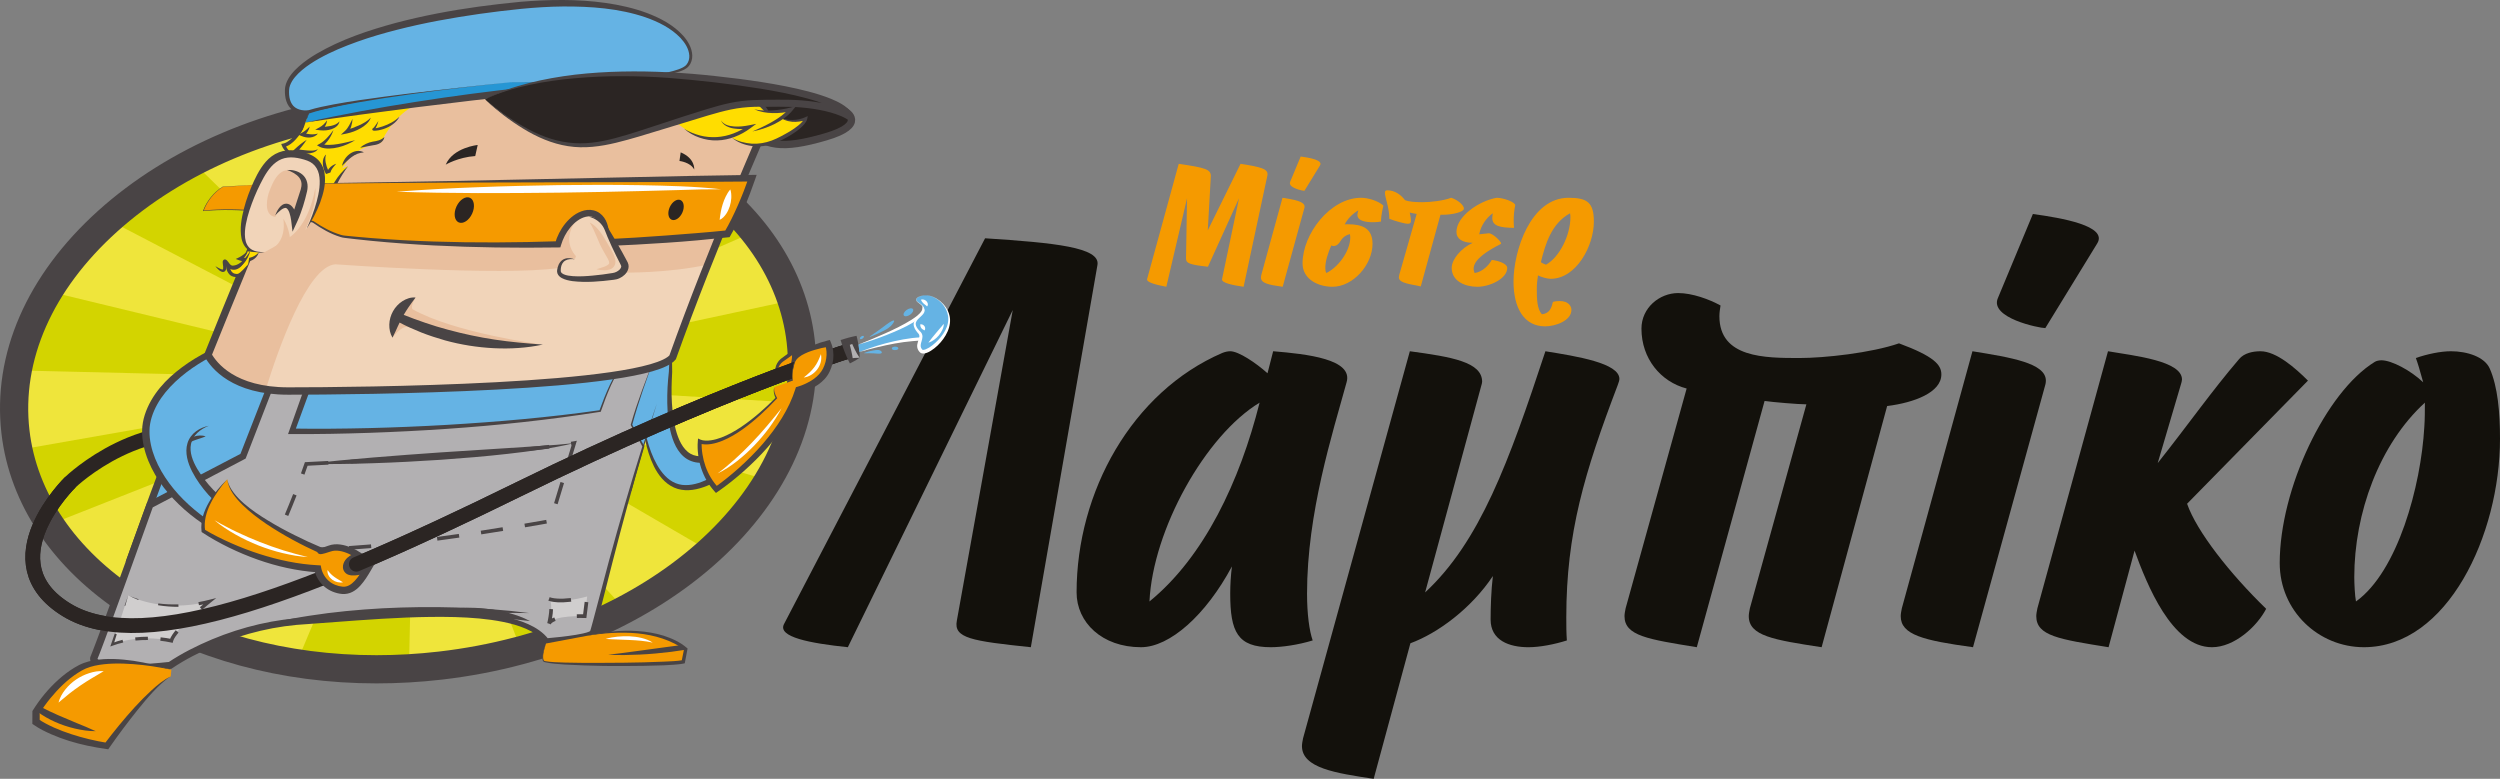 <?xml version="1.0" encoding="utf-8"?>
<!-- Generator: Adobe Illustrator 16.0.0, SVG Export Plug-In . SVG Version: 6.00 Build 0)  -->
<!DOCTYPE svg PUBLIC "-//W3C//DTD SVG 1.1//EN" "http://www.w3.org/Graphics/SVG/1.1/DTD/svg11.dtd">
<svg version="1.1" id="Ebene_1" xmlns="http://www.w3.org/2000/svg" xmlns:xlink="http://www.w3.org/1999/xlink" x="0px" y="0px"
	 width="400px" height="124.611px" viewBox="0 0 400 124.611" enable-background="new 0 0 400 124.611" xml:space="preserve">
<rect x="0" y="0" width="400" height="124.611" fill="#808080" stroke="none"/>
<g>
	<g>
		<g>
			<path fill="#F59A00" d="M198.488,26.21c3.289,0.516,4.511,0.815,4.293,1.875l-3.805,17.799c-1.63-0.245-3.586-0.598-3.45-1.223
				l2.717-12.936l-4.973,10.952c-2.935-0.327-3.506-0.543-3.506-1.332l0.163-9.62l-3.315,14.158c-1.412-0.272-3.261-0.68-3.07-1.25
				l5.055-18.424c4.185,0.625,5.19,0.87,5.136,2.011l-0.489,8.641L198.488,26.21z"/>
			<path fill="#F59A00" d="M205.23,45.884c-2.392-0.327-3.479-0.598-3.479-1.495c0-0.109,0.026-0.244,0.054-0.381l3.397-12.364
				c1.848,0.298,3.532,0.571,3.532,1.413c0,0.109-0.026,0.217-0.054,0.299L205.23,45.884z M208.708,30.531
				c-0.3,0-2.691-0.489-2.283-1.44l1.685-4.049c1.386,0.19,3.615,0.571,3.098,1.413L208.708,30.531z"/>
			<path fill="#F59A00" d="M221.344,32.895c0,0-0.381,1.439-0.381,2.554c-0.353,0.055-0.787,0.108-1.223,0.108
				c-1.141,0-2.554-0.163-2.554-1.195c0-0.19,0.054-0.435,0.164-0.707c-0.816,0.462-1.687,1.25-2.202,2.255
				c0.163-0.027,0.38-0.027,0.516-0.027c2.202,0,3.94,0.571,3.94,3.125c0,3.342-3.098,6.875-6.413,6.875
				c-2.228,0-4.782-1.169-4.782-3.75c0-4.701,4.429-10.489,9.375-10.489C218.818,31.645,220.501,32.107,221.344,32.895z
				 M213.382,39.362c-0.108,0-0.244-0.026-0.381-0.082c-0.544,1.25-0.95,2.501-0.95,3.56c0,0.299,0.026,0.625,0.163,0.842
				c1.874-0.896,3.831-3.478,3.831-5.734c0-0.136-0.027-0.353-0.055-0.489c-0.543,0.109-1.087,0.435-1.494,1.086
				C214.251,38.955,213.899,39.362,213.382,39.362z"/>
			<path fill="#F59A00" d="M224.796,32.025c0.544,0.217,1.386,0.326,2.826,0.326c1.305,0,3.37-0.245,4.565-0.707
				c1.06,0.326,2.038,1.195,2.038,1.712c0,0.598-1.93,1.005-3.369,1.005h-0.381l-3.151,11.467c-1.495-0.353-3.506-0.49-3.506-1.44
				c0-0.109,0.027-0.244,0.054-0.381l2.799-9.782c-0.325-0.055-0.624-0.083-1.113-0.218c0.108,0.489,0.19,0.897,0.19,1.386
				c0,0.3-0.19,0.408-0.489,0.408c-0.517,0-2.039-0.434-2.963-0.788c0-1.793-0.707-3.424-0.707-4.158
				c0-0.271,0.109-0.407,0.354-0.407C223.166,30.449,224.145,31.156,224.796,32.025z"/>
			<path fill="#F59A00" d="M238.766,34.878c0-0.189,0.054-0.598,0.081-0.76c-0.924,0.652-1.902,1.875-2.174,3.37
				c0.136,0,1.114-0.136,1.522-0.163c0.679,0,1.983,1.332,1.983,1.603c0,0.055-0.055,0.108-0.109,0.136
				c-1.739,0.896-4.293,2.337-4.293,3.94c0,0.217,0.055,0.434,0.163,0.679c1.276-0.163,2.309-1.305,2.744-2.092
				c0.869,0.081,2.473,0.543,2.473,1.277c0,1.739-2.826,3.017-4.782,3.017c-2.011,0-4.104-0.924-4.104-3.017
				c0-1.386,1.522-3.18,3.37-4.021c-1.631,0-2.609-0.625-2.609-1.739c0-2.5,3.615-4.974,6.44-5.462c1.06,0,2.962,0.679,2.962,1.195
				c-0.162,0.761-0.245,1.604-0.245,2.473c0,0.434,0.028,0.842,0.056,1.141C240.043,36.428,238.766,36.183,238.766,34.878z"/>
			<path fill="#F59A00" d="M251.429,49.58c0,1.712-2.526,2.637-4.212,2.637c-3.424,0-5.055-3.018-5.055-7.175
				c0-4.891,2.719-13.396,8.805-13.396c3.017,0,4.05,0.76,4.05,3.831c0,3.886-2.827,9.131-6.903,9.131
				c-0.543,0-1.439-0.245-2.038-0.543c-0.108,0.679-0.189,1.44-0.189,2.202c0,1.603,0.055,3.179,0.814,4.021
				c1.251-0.135,1.549-1.059,1.767-1.983c0.353-0.108,0.762-0.136,1.087-0.136C251.022,48.166,251.429,49.063,251.429,49.58z
				 M251.267,34.743c0-0.19-0.028-0.435-0.055-0.625c-2.963,1.63-3.941,4.864-4.675,7.826c0.163,0.136,0.571,0.326,0.816,0.407
				C249.473,41.21,251.267,37.677,251.267,34.743z"/>
		</g>
		<g>
			<g>
				<path fill="#13110C" d="M135.654,103.554c-6.055-0.633-11.296-1.627-10.212-3.705l32.172-61.724
					c11.116,0.723,18.436,1.446,17.983,4.248l-10.664,61.181c-9.489-0.993-12.38-1.445-11.839-4.247l8.947-49.705L135.654,103.554z"
					/>
			</g>
			<g>
				<path fill="#13110C" d="M209.127,94.969c0,3.254,0.361,5.964,0.903,7.5c-2.349,0.724-4.971,1.085-6.688,1.085
					c-5.332,0-6.507-2.439-6.507-8.585c0-1.355,0.091-2.893,0.271-4.338c-4.156,7.771-9.94,12.923-14.55,12.923
					c-6.235,0-10.302-3.976-10.302-8.766c0-16.086,8.856-32.082,23.316-38.318c0.451-0.18,0.903-0.271,1.265-0.271
					c1.355,0,4.157,1.897,5.966,3.523l0.903-3.523c5.422,0.452,12.833,1.264,11.748,4.97
					C213.195,69.394,209.127,82.045,209.127,94.969z M201.536,64.423c-8.675,5.242-17.081,20.334-17.622,31.811
					C192.68,89.094,198.373,76.985,201.536,64.423z"/>
			</g>
			<g>
				<path fill="#13110C" d="M228.017,94.789c8.767-8.134,13.375-20.785,19.248-38.588c5.061,0.813,11.839,1.897,11.839,4.428
					c0,0.181-0.09,0.542-0.271,0.995c-5.332,14.007-8.225,23.678-8.225,37.142c0,1.266,0,2.441,0.091,3.705
					c-1.988,0.633-4.338,1.085-6.146,1.085c-3.073,0-6.055-1.085-6.055-4.428c0-1.988,0.09-4.7,0.362-6.959
					c-3.435,5.151-8.767,9.127-13.195,10.754l-5.874,21.689c-6.055-0.903-11.477-1.717-11.477-5.241c0-0.362,0.09-0.813,0.181-1.266
					l17.08-61.904c6.687,0.903,11.566,1.716,11.566,4.88c0,0.181-0.089,0.452-0.089,0.452L228.017,94.789z"/>
			</g>
			<g>
				<path fill="#13110C" d="M301.943,64.966l-10.484,38.588c-7.681-1.175-11.657-1.808-11.657-4.97c0-0.361,0.09-0.813,0.18-1.266
					l9.038-32.624c-1.266,0-5.514-0.361-6.688-0.542l-10.845,39.401c-7.772-1.266-11.567-1.808-11.567-4.97
					c0-0.361,0.091-0.813,0.181-1.266l9.76-35.154c-4.157-1.085-7.229-4.79-7.229-9.58c0-3.344,2.892-5.694,5.874-5.694
					c2.259,0,4.971,0.995,6.778,1.988c-0.091,0.542-0.181,1.176-0.181,1.718c0,6.687,7.32,6.687,12.832,6.687
					c3.977,0,11.478-0.813,15.905-2.349c5.604,2.078,6.778,3.434,6.778,4.97C310.618,62.797,306.281,64.423,301.943,64.966z"/>
			</g>
			<g>
				<path fill="#13110C" d="M315.681,103.554c-7.952-1.085-11.566-1.988-11.566-4.97c0-0.361,0.09-0.813,0.18-1.266L315.591,56.2
					c6.146,0.993,11.748,1.897,11.748,4.699c0,0.362-0.09,0.724-0.18,0.994L315.681,103.554z M327.25,52.495
					c-0.994,0-8.947-1.626-7.593-4.79l5.604-13.465c4.608,0.632,12.019,1.898,10.302,4.699L327.25,52.495z"/>
			</g>
			<g>
				<path fill="#13110C" d="M345.233,74.093c4.88-6.145,8.676-11.568,13.014-16.629c0.813-0.994,2.259-1.264,3.434-1.264
					c2.53,0,5.604,2.71,7.591,4.699l-19.339,19.7c1.536,4.429,6.868,11.207,12.652,16.81c-1.446,2.802-5.062,6.146-8.676,6.146
					c-6.416,0-10.394-10.031-12.381-15.453l-4.157,15.453c-7.863-1.266-11.567-1.808-11.567-4.97c0-0.361,0.09-0.813,0.181-1.266
					L337.28,56.2c4.248,0.723,11.839,1.536,11.839,4.518c0,0.181-0.091,0.542-0.18,0.814L345.233,74.093z"/>
			</g>
			<g>
				<path fill="#13110C" d="M378.221,103.554c-7.23,0-13.466-5.783-13.466-13.466c0-11.929,7.411-27.382,15.183-32.172
					c0.271-0.181,0.723-0.271,1.085-0.271c1.627,0,4.698,1.627,6.688,3.525c-0.543-1.988-0.904-3.164-1.175-3.887
					c1.808-0.631,3.976-1.083,5.603-1.083c2.621,0,5.422,0.903,6.235,2.801C399.64,61.893,400,65.959,400,70.208
					C400,85.571,391.596,103.554,378.221,103.554z M387.891,68.309c0.09-1.174,0.09-2.892,0.09-3.886
					c-7.32,6.688-11.296,17.713-11.296,27.925c0,0.994,0.09,2.982,0.271,3.886C383.643,91.444,387.349,77.798,387.891,68.309z"/>
			</g>
		</g>
	</g>
	<g>
		<g>
			
				<ellipse transform="matrix(0.115 0.993 -0.993 0.115 119.229 -10.12)" fill="#EFE53B" cx="65.293" cy="61.837" rx="44.956" ry="63.237"/>
			<g>
				<path fill="#D3D400" d="M65.472,105.044c-5.869,0.349-11.684,0.104-17.288-0.722L65.939,62.21
					c0.168,0.028,0.339,0.031,0.52,0.021L65.472,105.044z M82.738,102.309L67.091,62.132c0.162-0.044,0.315-0.099,0.46-0.172
					L98.85,96.283C93.829,98.797,88.408,100.825,82.738,102.309z M32.374,100.169c-4.893-1.923-9.299-4.353-13.105-7.219
					l45.717-31.122c0.127,0.096,0.282,0.183,0.448,0.248L32.374,100.169z M112.352,87.491L67.997,61.667
					c0.139-0.118,0.255-0.244,0.345-0.377l53.915,15.337C119.644,80.509,116.31,84.168,112.352,87.491z M9.834,83.184
					c-2.432-3.6-4.097-7.479-4.955-11.534L64.541,61.17c0.028,0.134,0.077,0.249,0.145,0.357L9.834,83.184z M127.826,64.467
					L68.512,60.93c0.029-0.127,0.034-0.262,0.014-0.41l59.124-12.678c0.399,1.389,0.703,2.815,0.898,4.245
					C129.121,56.151,128.878,60.325,127.826,64.467z M64.528,60.739l-59.78-1.426c0.779-4.175,2.373-8.307,4.742-12.282
					l55.18,13.343C64.601,60.496,64.552,60.616,64.528,60.739z M68.324,60.022c-0.081-0.109-0.191-0.208-0.323-0.297l43.73-32.539
					c4.037,2.726,7.445,5.879,10.137,9.368L68.324,60.022z M64.984,59.997L18.688,35.876c3.749-3.447,8.101-6.543,12.935-9.205
					l33.799,33.013C65.261,59.771,65.111,59.877,64.984,59.997z M67.523,59.491c-0.16-0.057-0.334-0.095-0.503-0.115l14.897-42.479
					c5.671,0.624,11.112,1.825,16.168,3.574L67.523,59.491z M65.883,59.491L47.371,20.116c4.21-1.261,8.583-2.215,12.996-2.837
					c1.353-0.197,2.777-0.36,4.163-0.49l1.958,42.587C66.161,59.427,66.014,59.451,65.883,59.491z"/>
			</g>
			<g>
				<path fill="#494445" d="M60.234,109.344c-15.176,0-29.559-3.919-40.499-11.034C8.469,90.984,1.543,80.7,0.232,69.353
					C-1.232,56.678,4.266,44.02,15.715,33.711c11.236-10.116,26.919-16.784,44.16-18.776c3.49-0.403,7.016-0.607,10.479-0.607
					c15.175,0,29.557,3.919,40.496,11.036c11.267,7.327,18.193,17.611,19.504,28.957c2.986,25.861-23.771,50.272-59.644,54.417
					C67.221,109.14,63.697,109.344,60.234,109.344z M70.354,18.84c-3.291,0-6.642,0.195-9.96,0.578
					c-16.318,1.885-31.113,8.153-41.659,17.648C8.402,46.37,3.423,57.652,4.715,68.837c1.153,9.984,7.361,19.109,17.48,25.691
					c10.216,6.644,23.725,10.302,38.038,10.302c3.291,0,6.641-0.192,9.958-0.576c33.401-3.858,58.378-26.027,55.679-49.416
					c-1.155-9.986-7.364-19.111-17.481-25.691C98.173,22.501,84.666,18.84,70.354,18.84z"/>
			</g>
		</g>
		<g>
			<path fill="none" stroke="#2B2523" stroke-width="2.362" stroke-miterlimit="10" d="M135.483,56.265
				c0,0-20.078,6.102-52.556,22.045c-32.478,15.945-59.642,26.966-72.24,19.292C-1.91,89.925,11.278,77.13,11.278,77.13
				s12.007-11.614,26.18-6.89"/>
			<path fill="#2B2523" stroke="#494445" stroke-width="1.181" stroke-miterlimit="10" d="M135.287,17.857
				c0,0,3.617,2.067-3.248,4.06c-6.865,1.993-9.744,1.55-12.77-1.55c-3.026-3.101-2.879-3.543-2.879-3.543
				S131.153,15.421,135.287,17.857z"/>
			<path fill="#494445" d="M105.539,67.067c-0.584,0.249-1.134,0.39-1.656,0.581c-0.26,0.09-0.51,0.194-0.749,0.317
				c-0.241,0.127-0.462,0.28-0.695,0.505c0.003-0.324,0.178-0.645,0.417-0.872c0.235-0.238,0.532-0.392,0.829-0.505
				c0.303-0.102,0.615-0.163,0.928-0.167C104.923,66.918,105.237,66.95,105.539,67.067z"/>
			<g>
				<path fill="#65B3E4" d="M104.727,51.442c0,0,3.084,2.105,2.51,8.71c-0.295,3.396-1.476,24.951,16.83,5.021
					c0,0,0.443,1.18,0.443,1.771s-8.71,11.514-15.058,11.071c-6.145-0.428-6.792-12.253-6.792-12.253"/>
				<path fill="#494445" d="M104.727,51.442c1.347,1.024,2.087,2.671,2.473,4.297c0.391,1.646,0.406,3.381,0.289,5.037
					c-0.075,1.653-0.048,3.312,0.116,4.948c0.168,1.629,0.456,3.267,1.104,4.712c0.325,0.716,0.757,1.374,1.315,1.842
					c0.555,0.475,1.247,0.716,1.979,0.722c1.487-0.001,2.981-0.771,4.322-1.64c2.711-1.79,5.061-4.167,7.31-6.585l0.659-0.707
					l0.323,0.898c0.138,0.383,0.254,0.748,0.352,1.149c0.047,0.2,0.091,0.405,0.114,0.646l0.005,0.094l0.001,0.051v0.025
					l0.001,0.013c-0.013,0.169-0.004,0.052-0.008,0.092c0.001-0.005-0.018,0.104-0.053,0.192c-0.031,0.074-0.036,0.078-0.056,0.119
					c-0.061,0.116-0.117,0.206-0.174,0.293c-0.453,0.678-0.933,1.26-1.427,1.852c-0.991,1.171-2.046,2.281-3.164,3.328
					c-1.117,1.048-2.29,2.04-3.548,2.932c-1.258,0.888-2.61,1.673-4.098,2.195c-1.471,0.51-3.175,0.756-4.719,0.062
					c-1.515-0.679-2.527-2.02-3.211-3.386c-0.687-1.388-1.117-2.863-1.43-4.35c-0.311-1.489-0.493-2.998-0.542-4.511
					c0.168,1.503,0.455,2.988,0.833,4.441c0.39,1.447,0.896,2.872,1.626,4.159c0.721,1.271,1.707,2.447,3.013,2.96
					c0.319,0.128,0.667,0.215,0.994,0.259c0.366,0.045,0.693,0.046,1.053,0.02c0.703-0.056,1.403-0.236,2.08-0.494
					c1.356-0.516,2.616-1.31,3.81-2.18c1.194-0.877,2.316-1.859,3.385-2.898c1.065-1.041,2.085-2.135,3.042-3.273
					c0.472-0.568,0.948-1.159,1.332-1.742c0.046-0.071,0.088-0.142,0.115-0.193c0.016-0.083-0.024,0.198-0.017,0.042
					c-0.012-0.136-0.046-0.304-0.088-0.47c-0.083-0.332-0.199-0.688-0.319-1.014l0.982,0.191c-1.13,1.243-2.318,2.438-3.561,3.584
					c-1.248,1.139-2.555,2.228-4.001,3.157c-0.726,0.46-1.489,0.877-2.309,1.202c-0.818,0.32-1.707,0.557-2.647,0.533
					c-0.936-0.016-1.907-0.373-2.61-1.005c-0.714-0.621-1.18-1.423-1.523-2.229c-0.671-1.63-0.913-3.337-1.034-5.023
					c-0.104-1.689-0.063-3.377,0.078-5.053c0.202-1.66,0.281-3.3-0.01-4.931c-0.144-0.811-0.375-1.607-0.724-2.356
					C105.813,52.705,105.366,51.983,104.727,51.442z"/>
			</g>
			<g>
				<path fill="#65B3E4" d="M101.627,52.328l-47.093-1.771L30.968,62.56c-2.728,6.881-5.292,13.544-7.289,19.097
					c-1.015,2.822-1.911,5.306-2.703,7.495l79.9-10.777c1.263-4.397,2.681-9.1,4.218-13.803"/>
				<path fill="#494445" d="M101.627,52.328L78.07,51.719l-23.552-0.725l0.215-0.047L42.98,57.009l-11.77,6.028l0.255-0.281
					c-1.734,4.405-3.443,8.816-5.099,13.248c-1.668,4.423-3.205,8.9-4.841,13.345l-0.627-0.776l39.963-5.295l19.993-2.563
					c6.663-0.864,13.33-1.699,19.998-2.52l-0.148,0.13c1.376-4.612,2.824-9.203,4.391-13.754c-1.422,4.599-2.764,9.216-4.046,13.854
					l-0.03,0.11l-0.118,0.017c-6.647,0.977-13.297,1.939-19.951,2.871l-19.957,2.825L21.055,89.73l-0.954,0.131l0.326-0.907
					c1.602-4.453,3.198-8.913,4.878-13.348c1.679-4.434,3.409-8.843,5.164-13.245l0.076-0.188l0.18-0.09l11.795-5.976l11.814-5.94
					l0.104-0.053l0.111,0.005l23.541,1.047L101.627,52.328z"/>
			</g>
			<path fill="#494445" d="M32.906,69.822c-0.585,0.25-1.134,0.39-1.656,0.582c-0.261,0.089-0.511,0.192-0.75,0.316
				c-0.24,0.127-0.461,0.28-0.694,0.504c0.004-0.323,0.178-0.644,0.417-0.871c0.235-0.238,0.532-0.392,0.83-0.505
				c0.303-0.102,0.614-0.162,0.927-0.168C32.29,69.673,32.604,69.706,32.906,69.822z"/>
			<g>
				<path fill="#B2B0B2" d="M104.812,57.061c-1.534,0.226-3.206,0.454-5.018,0.682c-0.363,0.819-0.702,1.481-0.972,1.819
					c-1.181,1.477-2.805,6.201-2.805,6.201c-24.506,3.691-49.308,3.248-49.308,3.248l2.83-7.847
					c-2.271-0.142-4.246-0.377-5.964-0.684l-0.556,1.887l-4.133,10.63l-14.893,7.794c-0.105,0.291-0.21,0.581-0.313,0.866
					c-8.07,22.439-8.661,23.619-8.661,23.619s-0.984,2.659,12.205,1.183c0,0,8.857-6.298,21.259-7.085
					c12.4-0.788,34.052-3.347,38.973,3.148c0,0,6.89-0.59,7.284-1.378c0.327-0.655,3.514-14.374,8.198-29.729l-1.9-3.438
					C102.241,63.563,104.415,58.056,104.812,57.061z"/>
				<path fill="#494445" d="M104.812,57.061c-1.667,0.264-3.338,0.507-5.011,0.735l0.043-0.032
					c-0.302,0.675-0.589,1.374-1.053,1.968c-0.417,0.598-0.733,1.272-1.042,1.942c-0.603,1.347-1.125,2.735-1.604,4.132
					l-0.026,0.076l-0.082,0.013c-8.149,1.284-16.36,2.165-24.592,2.726c-4.117,0.28-8.237,0.49-12.361,0.633
					c-4.125,0.139-8.247,0.224-12.382,0.195l-0.613-0.004l0.208-0.584l2.792-7.86l0.421,0.642c-2.012-0.119-4.026-0.317-6.022-0.67
					l0.569-0.351l-0.553,1.887l-0.006,0.02l-0.008,0.022l-4.116,10.635l-0.07,0.182l-0.175,0.093l-14.879,7.818l0.263-0.301
					L20.1,93.25l-2.229,6.132l-1.129,3.061l-0.574,1.53l-0.295,0.763c-0.107,0.27-0.183,0.477-0.328,0.806l0.026-0.06
					c0.029-0.091,0.014-0.061,0.02-0.08l-0.001-0.013c0-0.001,0,0.005,0.006,0.018c0.011,0.024,0.049,0.075,0.109,0.125
					c0.121,0.105,0.317,0.208,0.529,0.289c0.431,0.166,0.93,0.267,1.435,0.339c1.015,0.144,2.072,0.174,3.126,0.168
					c2.114-0.021,4.243-0.201,6.364-0.43l-0.265,0.1c2.241-1.499,4.592-2.671,7.032-3.701c2.438-1.016,4.961-1.833,7.537-2.427
					c2.57-0.6,5.221-0.95,7.837-1.079l7.814-0.552c5.216-0.349,10.454-0.648,15.708-0.449c2.624,0.108,5.258,0.323,7.855,0.87
					c1.295,0.278,2.585,0.644,3.817,1.193c1.221,0.552,2.421,1.303,3.273,2.432l-0.348-0.154c1.578-0.138,3.167-0.307,4.724-0.56
					c0.389-0.064,0.776-0.135,1.154-0.222c0.37-0.086,0.768-0.187,1.044-0.33c0.064-0.022,0.114-0.097,0.07-0.024
					c0.029-0.065,0.051-0.143,0.083-0.239l0.163-0.566l0.312-1.152l2.455-9.262c1.681-6.165,3.458-12.305,5.369-18.401l0.012,0.114
					l-1.873-3.453l-0.023-0.043l0.013-0.044c0.524-1.858,1.145-3.685,1.803-5.497C103.386,60.642,104.081,58.843,104.812,57.061z
					 M104.812,57.061c-0.692,1.798-1.347,3.609-1.966,5.431c-0.615,1.825-1.201,3.658-1.697,5.515l-0.01-0.087l1.928,3.424
					l0.03,0.054l-0.018,0.062c-1.815,6.122-3.482,12.284-5.074,18.467l-2.362,9.284l-0.302,1.162l-0.163,0.587
					c-0.028,0.093-0.06,0.208-0.11,0.325c-0.139,0.251-0.267,0.289-0.375,0.361c-0.435,0.225-0.823,0.311-1.227,0.413
					c-0.399,0.094-0.797,0.17-1.195,0.24c-1.592,0.275-3.18,0.46-4.781,0.615l-0.213,0.021l-0.135-0.175
					c-0.74-0.965-1.828-1.648-2.979-2.151c-1.161-0.506-2.402-0.847-3.66-1.102c-2.523-0.507-5.118-0.697-7.71-0.776
					c-5.192-0.132-10.401,0.166-15.604,0.533l-7.815,0.578c-2.6,0.137-5.146,0.485-7.664,1.077c-2.512,0.59-4.974,1.396-7.354,2.396
					c-2.367,1.005-4.706,2.188-6.805,3.603l-0.127,0.088l-0.138,0.016c-2.146,0.239-4.3,0.432-6.479,0.458
					c-1.091,0.01-2.188-0.017-3.3-0.167c-0.558-0.08-1.118-0.186-1.693-0.4c-0.287-0.113-0.581-0.247-0.871-0.489
					c-0.144-0.125-0.289-0.277-0.398-0.493c-0.054-0.107-0.097-0.231-0.118-0.365c-0.01-0.068-0.015-0.14-0.011-0.213
					c0.007-0.086,0.002-0.123,0.051-0.278l-0.009,0.026l0.035-0.086l0.281-0.707l0.29-0.756l0.576-1.521l1.138-3.053l2.247-6.116
					l4.451-12.258l0.073-0.202l0.189-0.099l14.905-7.771l-0.245,0.275l4.151-10.623l-0.014,0.04l0.559-1.886l0.128-0.431
					l0.442,0.078c1.947,0.345,3.922,0.563,5.906,0.698l0.641,0.044l-0.219,0.598l-2.868,7.832l-0.406-0.588
					c4.107,0.068,8.23,0.023,12.346-0.074c4.116-0.103,8.231-0.271,12.342-0.51c8.221-0.487,16.435-1.193,24.593-2.358l-0.107,0.091
					c0.505-1.398,1.049-2.781,1.678-4.13c0.321-0.67,0.652-1.34,1.097-1.949c0.466-0.568,0.764-1.252,1.08-1.918l0.013-0.029
					l0.03-0.003C101.464,57.496,103.139,57.289,104.812,57.061z"/>
			</g>
			<path fill="#65B3E4" d="M35.637,80.304c0,0-5.462-4.504-5.462-8.342c0-3.839,6.201-10.186,6.201-10.186l3.469-2.362l-6.574-2.625
				c0,0-9.001,4.913-9.37,9.121c-0.369,4.207-1.993,9.669,9.522,17.715S35.637,80.304,35.637,80.304z"/>
			<path fill="#494445" d="M51.434,90.564c-6.276-0.895-12.549-2.716-18.025-6.146c-2.73-1.701-5.229-3.836-7.217-6.423
				c-0.988-1.296-1.831-2.715-2.454-4.24c-0.616-1.525-1.021-3.169-1-4.865c0.026-1.721,0.624-3.354,1.433-4.794
				c0.825-1.444,1.902-2.713,3.103-3.818c2.425-2.192,5.243-3.848,8.221-5.081c0.375-0.149,0.747-0.306,1.156-0.424l1.147-0.344
				c0.766-0.223,1.532-0.442,2.304-0.644c1.542-0.405,3.09-0.783,4.65-1.113c1.562-0.318,3.134-0.598,4.718-0.792
				c1.58-0.191,3.185-0.314,4.77-0.142c-1.59-0.045-3.166,0.185-4.724,0.452c-1.558,0.279-3.1,0.643-4.631,1.045
				c-1.534,0.396-3.057,0.829-4.57,1.293l-2.265,0.714l-1.125,0.373c-0.352,0.111-0.71,0.275-1.068,0.429
				c-2.842,1.292-5.569,2.926-7.819,5.05c-1.118,1.062-2.119,2.245-2.861,3.569c-0.733,1.321-1.245,2.778-1.258,4.247
				c-0.028,1.487,0.324,2.995,0.889,4.413c0.566,1.421,1.362,2.755,2.276,4.001c1.841,2.496,4.228,4.577,6.825,6.322
				c2.611,1.736,5.456,3.131,8.407,4.254C45.261,89.05,48.331,89.873,51.434,90.564z"/>
			<path fill="#494445" d="M33.423,68.124c-1.37,0.51-2.607,1.555-2.864,2.914c-0.275,1.351,0.283,2.735,0.981,3.953
				c1.472,2.46,3.536,4.545,5.877,6.234c2.333,1.718,4.914,3.109,7.566,4.347c2.664,1.222,5.409,2.291,8.221,3.221
				c-2.933-0.452-5.805-1.291-8.583-2.373c-2.777-1.086-5.459-2.47-7.903-4.242c-1.207-0.902-2.361-1.894-3.383-3.02
				c-1.008-1.146-1.909-2.358-2.604-3.731c-0.344-0.685-0.638-1.408-0.794-2.179c-0.156-0.764-0.176-1.59,0.064-2.357
				c0.242-0.768,0.744-1.427,1.362-1.879C31.982,68.555,32.694,68.261,33.423,68.124z"/>
			<path fill="#F1D4B9" d="M103.005,13.354c-28.541,0.259-30.707-1.575-30.707-1.575l-21.456,3.347l-1.771,3.543
				c0,0-8.099,18.958-15.801,38.121c0.938,1.692,4.107,5.774,12.848,5.774c10.93,0,57.267-0.387,61.503-5.384
				c6.311-17.702,15.067-37.526,15.067-37.526S124.657,13.158,103.005,13.354z"/>
			<path fill="#E9BF9E" d="M53.648,42.289c0,0,26.475,1.919,35.776,0.591c0,0,0.541-2.067,3.346-1.33c0,0-4.281-2.952,0.738-7.824
				c0,0,3.1,1.329,4.724,5.61c1.624,4.281,1.624,4.281,1.624,4.281s7.152,0.107,13.381-1.287c4.904-12.38,9.452-22.679,9.452-22.679
				s1.968-6.496-19.684-6.299c-28.541,0.259-30.707-1.575-30.707-1.575l-21.456,3.347l-1.771,3.543c0,0-8.099,18.958-15.801,38.121
				c0.796,1.436,3.21,4.579,9.251,5.504C44.497,55.936,49.156,42.626,53.648,42.289z"/>
			<path fill="none" stroke="#494445" stroke-width="1.181" stroke-miterlimit="10" d="M103.005,13.354
				c-28.541,0.259-30.707-1.575-30.707-1.575l-21.456,3.347l-1.771,3.543c0,0-8.099,18.958-15.801,38.121
				c0.938,1.692,4.107,5.774,12.848,5.774c10.93,0,57.267-0.387,61.503-5.384c6.311-17.702,15.067-37.526,15.067-37.526
				S124.657,13.158,103.005,13.354z"/>
			<g>
				<path fill="#FFDD00" d="M49.292,19.112c0,0-2.14,3.838-3.912,4.133c0,0,0.481,1.417,1.919,1.477"/>
				<path fill="#494445" d="M49.292,19.112c-0.36,0.914-0.857,1.765-1.447,2.559c-0.303,0.391-0.626,0.774-1.015,1.106
					c-0.382,0.331-0.824,0.647-1.403,0.75l0.223-0.373c0.058,0.153,0.141,0.348,0.243,0.506c0.104,0.162,0.215,0.324,0.355,0.458
					c0.269,0.284,0.626,0.483,1.051,0.604c-0.431,0.087-0.918-0.02-1.31-0.284c-0.193-0.134-0.372-0.293-0.515-0.48
					c-0.144-0.19-0.271-0.373-0.364-0.62l-0.115-0.309l0.338-0.064c0.386-0.074,0.77-0.339,1.123-0.626
					c0.351-0.297,0.685-0.633,1-0.988C48.097,20.644,48.684,19.877,49.292,19.112z"/>
			</g>
			<path fill="#FFDD00" d="M55.641,25.607c0,0,1.771-2.288,5.339-2.805c0,0,1.673-3.937,5.118-5.807
				c3.444-1.87-17.026,2.042-17.026,2.042L47.3,24.131l4.232,2.708l0.049,1.796l2.215-0.32L55.641,25.607z"/>
			<path fill="#FFDD00" d="M108.196,19.555c0,0,3.174,3.026,5.462,1.845c2.289-1.181,6.126,1.255,7.381,0s1.698-3.174,1.698-3.174
				l-2.066-2.066l-11.441,0.59L108.196,19.555z"/>
			<g>
				<path fill="#2696D4" d="M48.874,19.604c0,0,14.961-2.903,35.432-5.069c0,0,2.766-0.664,1.661-1.577
					c-0.369-0.304-1.168-0.637-2.646-0.982c-5.905-1.378-33.856,5.905-33.856,5.905L48.874,19.604z"/>
				<path fill="#494445" d="M48.874,19.604c2.91-0.674,5.844-1.229,8.776-1.792c2.937-0.542,5.879-1.05,8.83-1.507
					c5.899-0.933,11.824-1.707,17.764-2.348L84.17,13.97c0.356-0.092,0.746-0.223,1.064-0.377c0.158-0.076,0.306-0.168,0.383-0.24
					c0.041-0.035,0.046-0.062,0.033-0.031c-0.019,0.029-0.012,0.132,0.002,0.148c0.006,0.02-0.002-0.008-0.049-0.043
					c0.023,0.014-0.075-0.062-0.084-0.065l-0.083-0.055c-0.137-0.083-0.307-0.161-0.481-0.233c-0.352-0.143-0.736-0.262-1.126-0.367
					l-0.591-0.151c-0.196-0.047-0.358-0.074-0.557-0.1c-0.382-0.048-0.783-0.068-1.187-0.073c-0.809-0.01-1.632,0.037-2.455,0.103
					c-3.296,0.286-6.601,0.827-9.886,1.422c-3.291,0.584-6.569,1.254-9.848,1.931c-3.274,0.692-6.555,1.374-9.819,2.122l0.056-0.052
					L48.874,19.604z M48.874,19.604l0.515-1.748l0.011-0.04l0.045-0.013c3.223-0.921,6.456-1.813,9.71-2.621
					c3.251-0.82,6.522-1.566,9.811-2.248c3.295-0.65,6.599-1.276,9.977-1.587c0.846-0.074,1.697-0.126,2.563-0.121
					c0.434,0.003,0.872,0.021,1.32,0.075c0.217,0.025,0.469,0.069,0.679,0.119l0.627,0.156c0.419,0.112,0.837,0.236,1.263,0.405
					c0.212,0.087,0.426,0.18,0.648,0.313c0.053,0.032,0.113,0.068,0.179,0.117c0.076,0.056,0.062,0.042,0.162,0.129
					c0.114,0.099,0.242,0.235,0.341,0.442c0.106,0.204,0.122,0.534,0.024,0.757c-0.09,0.227-0.22,0.367-0.334,0.473
					c-0.234,0.21-0.455,0.326-0.672,0.433c-0.438,0.207-0.848,0.338-1.302,0.455l-0.033,0.008l-0.041,0.004
					c-5.928,0.616-11.848,1.313-17.764,2.057l-8.868,1.169C54.778,18.729,51.828,19.169,48.874,19.604z"/>
			</g>
			<g>
				<path fill="#65B3E4" d="M81.747,13.158c0,0-25.786,2.559-32.282,4.724c0,0-3.74,0.788-3.543-3.543
					c0.196-4.331,11.811-10.826,36.415-13.385c24.604-2.559,30.312,6.889,27.557,9.645C107.139,13.354,81.747,13.158,81.747,13.158z
					"/>
				<path fill="#494445" d="M81.747,13.158c-2.707,0.28-5.412,0.583-8.114,0.9c-2.703,0.314-5.401,0.675-8.096,1.045
					c-2.696,0.368-5.385,0.789-8.064,1.254c-1.339,0.235-2.675,0.483-4.003,0.763c-1.324,0.285-2.655,0.583-3.921,1.01l-0.016,0.006
					l-0.013,0.002c-0.611,0.11-1.208,0.095-1.806-0.073c-0.591-0.167-1.154-0.546-1.507-1.073c-0.358-0.524-0.521-1.134-0.587-1.726
					c-0.032-0.297-0.041-0.593-0.034-0.887c0.004-0.292,0.064-0.638,0.16-0.923c0.402-1.183,1.232-2.073,2.087-2.843
					c0.87-0.768,1.822-1.416,2.803-2.001c3.951-2.315,8.296-3.747,12.652-4.939c4.376-1.153,8.824-1.996,13.295-2.611
					c2.237-0.305,4.475-0.565,6.726-0.775C85.562,0.092,87.826-0.01,90.093,0c2.267,0.008,4.537,0.149,6.788,0.469
					c2.248,0.32,4.484,0.814,6.626,1.61c2.123,0.806,4.22,1.894,5.792,3.625c0.759,0.864,1.415,1.929,1.463,3.159
					c0.021,0.604-0.157,1.243-0.563,1.719c-0.42,0.5-1.007,0.699-1.539,0.888c-1.094,0.35-2.211,0.536-3.328,0.7
					c-1.117,0.158-2.238,0.274-3.359,0.37c-2.244,0.186-4.489,0.318-6.737,0.403C90.741,13.102,86.244,13.19,81.747,13.158z
					 M81.747,13.158c4.496-0.003,8.995-0.071,13.484-0.318c2.244-0.125,4.487-0.27,6.719-0.518c1.116-0.123,2.23-0.267,3.334-0.452
					c1.103-0.189,2.208-0.404,3.248-0.768c0.509-0.189,1.035-0.404,1.333-0.793c0.318-0.394,0.454-0.913,0.424-1.428
					c-0.064-1.046-0.671-2.015-1.402-2.8c-1.508-1.583-3.55-2.591-5.625-3.317c-4.207-1.428-8.721-1.749-13.166-1.727
					c-4.46,0.043-8.913,0.573-13.353,1.184c-4.432,0.636-8.844,1.423-13.174,2.535c-2.166,0.548-4.311,1.174-6.41,1.923
					c-2.094,0.753-4.164,1.596-6.092,2.68c-0.962,0.542-1.893,1.142-2.727,1.843c-0.823,0.697-1.591,1.517-1.938,2.474
					c-0.085,0.247-0.131,0.459-0.145,0.729c-0.014,0.269-0.012,0.535,0.01,0.797c0.044,0.523,0.176,1.035,0.445,1.45
					c0.523,0.855,1.691,1.133,2.699,0.972l-0.029,0.008c1.325-0.411,2.665-0.673,4.005-0.928c1.342-0.248,2.688-0.464,4.034-0.665
					c2.694-0.404,5.396-0.74,8.097-1.081c2.701-0.338,5.406-0.633,8.11-0.942C76.333,13.713,79.039,13.424,81.747,13.158z"/>
			</g>
			<g>
				<path fill="#2B2523" d="M77.613,15.913c0,0,5.512,5.118,11.023,6.692c5.511,1.575,9.582,0.072,17.912-2.559
					c11.22-3.543,10.826-3.543,18.503-3.543c7.676,0,10.628,1.969,10.628,1.969s0-3.741-24.211-6.103S77.613,15.913,77.613,15.913z"
					/>
				<path fill="#494445" d="M77.613,15.913c0.967,0.834,1.983,1.608,3.026,2.341c1.04,0.736,2.11,1.427,3.219,2.049
					c2.208,1.25,4.595,2.209,7.093,2.503c2.492,0.342,5.012-0.05,7.453-0.697c2.447-0.647,4.862-1.479,7.29-2.271
					c2.428-0.797,4.847-1.602,7.301-2.346c1.228-0.37,2.465-0.731,3.742-1.003c1.275-0.277,2.591-0.422,3.884-0.476
					c1.293-0.056,2.574-0.057,3.852-0.063c1.273-0.013,2.586,0.013,3.874,0.117c1.293,0.104,2.586,0.275,3.866,0.559
					c0.64,0.141,1.276,0.311,1.906,0.521c0.639,0.224,1.229,0.433,1.888,0.834l-0.915,0.49c0.005,0.102,0.007,0.065,0.008,0.083
					c0.001,0.004,0.001,0.003,0,0.001l-0.015-0.034c-0.016-0.031-0.042-0.071-0.073-0.112c-0.063-0.084-0.148-0.173-0.244-0.261
					c-0.192-0.174-0.424-0.337-0.667-0.488c-0.491-0.303-1.035-0.56-1.591-0.792c-1.117-0.462-2.292-0.827-3.48-1.15
					c-2.38-0.642-4.818-1.114-7.267-1.519c-4.9-0.792-9.864-1.342-14.811-1.737c-4.955-0.353-9.94-0.396-14.892,0.051
					c-2.475,0.212-4.942,0.55-7.373,1.076c-1.215,0.264-2.421,0.574-3.607,0.949C79.896,14.914,78.717,15.33,77.613,15.913z
					 M77.613,15.913c2.173-1.24,4.587-1.999,7.004-2.625c2.427-0.615,4.899-1.043,7.386-1.344c4.978-0.571,10.004-0.625,15.004-0.38
					c2.502,0.124,4.998,0.336,7.481,0.609c2.486,0.268,4.97,0.581,7.445,0.97c2.475,0.392,4.944,0.851,7.387,1.49
					c1.22,0.324,2.435,0.69,3.627,1.173c0.596,0.244,1.187,0.516,1.761,0.863c0.287,0.176,0.57,0.369,0.842,0.611
					c0.137,0.123,0.271,0.256,0.396,0.421c0.063,0.083,0.125,0.172,0.181,0.279c0.028,0.055,0.055,0.112,0.08,0.18
					c0.012,0.034,0.024,0.07,0.034,0.113c0.01,0.056,0.021,0.059,0.027,0.198l0.048,1.059l-0.963-0.568
					c-0.436-0.256-1.046-0.511-1.612-0.704c-0.581-0.198-1.178-0.363-1.784-0.501c-1.212-0.277-2.455-0.451-3.706-0.562
					c-1.257-0.108-2.5-0.143-3.78-0.139c-1.275-0.002-2.55-0.011-3.807,0.035c-1.259,0.044-2.491,0.171-3.714,0.428
					c-1.224,0.251-2.444,0.596-3.663,0.955l-7.319,2.235c-2.443,0.738-4.879,1.521-7.384,2.127
					c-2.493,0.604-5.132,0.966-7.716,0.547c-2.581-0.398-4.988-1.471-7.17-2.809C81.508,19.236,79.474,17.662,77.613,15.913z"/>
			</g>
			<g>
				<path fill="#FFDD00" d="M49.071,22.359L47.3,24.131c0,0,2.953,0.591,3.543-0.295"/>
				<path fill="#494445" d="M49.071,22.359c-0.456,0.726-1,1.362-1.57,1.973l-0.145-0.48c0.584,0.091,1.187,0.168,1.776,0.217
					c0.296,0.025,0.591,0.037,0.883,0.024c0.289-0.022,0.584-0.053,0.827-0.257c-0.121,0.309-0.463,0.48-0.764,0.579
					c-0.313,0.101-0.634,0.142-0.951,0.162c-0.639,0.032-1.261-0.036-1.884-0.167l-0.539-0.113l0.393-0.368
					C47.709,23.359,48.346,22.815,49.071,22.359z"/>
			</g>
			<g>
				<path fill="#FFDD00" d="M49.54,20.259c0,0-0.385,0.834-1.153,1.258c0,0,1.451,0.585,2.467-0.146"/>
				<path fill="#494445" d="M49.54,20.259c-0.046,0.302-0.173,0.584-0.342,0.842c-0.17,0.258-0.399,0.485-0.676,0.662l-0.031-0.505
					c0.17,0.058,0.377,0.098,0.566,0.14c0.194,0.038,0.388,0.064,0.583,0.083c0.392,0.034,0.777,0.014,1.214-0.11
					c-0.262,0.382-0.745,0.579-1.205,0.626c-0.233,0.024-0.467,0.013-0.694-0.025c-0.232-0.035-0.441-0.102-0.672-0.195L47.7,21.541
					l0.551-0.269C48.705,21.05,49.122,20.687,49.54,20.259z"/>
			</g>
			<g>
				<path fill="#FFDD00" d="M53.796,26.198c0,0-1.182,0.739-1.182,1.477c0,0.737-1.329-1.772-0.443-2.953"/>
				<path fill="#494445" d="M53.796,26.198c-0.306,0.349-0.608,0.691-0.795,1.046c-0.044,0.089-0.077,0.178-0.097,0.258
					c-0.01,0.041-0.016,0.08-0.017,0.118c-0.002,0.018,0.002,0.035,0.001,0.053c-0.006,0.085,0.011,0.023-0.012,0.151l-0.019,0.065
					c-0.017,0.035-0.04,0.07-0.067,0.101c-0.023,0.06-0.236,0.127-0.282,0.096c-0.036-0.005-0.078-0.02-0.106-0.032l-0.049-0.031
					c-0.037-0.025-0.054-0.041-0.071-0.058c-0.072-0.07-0.107-0.125-0.147-0.183c-0.075-0.112-0.131-0.222-0.185-0.333
					c-0.193-0.45-0.308-0.922-0.302-1.412c0-0.476,0.145-1.014,0.524-1.313c-0.165,0.44-0.137,0.861-0.064,1.278
					c0.08,0.413,0.207,0.827,0.38,1.205c0.04,0.095,0.085,0.188,0.132,0.266c0.022,0.035,0.051,0.077,0.06,0.085
					c0.002,0.004,0.006,0.007-0.006-0.002l-0.014-0.005c-0.015-0.009-0.042-0.02-0.065-0.022c-0.016-0.001-0.057-0.006-0.11,0.01
					c-0.051,0.018-0.083,0.05-0.098,0.063c-0.019,0.019-0.034,0.042-0.042,0.066c-0.004,0.008-0.007,0.016-0.009,0.023
					c-0.003,0.074,0.006-0.046,0.006-0.017c0.004-0.038,0.006-0.079,0.013-0.116c0.013-0.076,0.033-0.146,0.059-0.213
					c0.05-0.134,0.124-0.248,0.204-0.348C52.938,26.596,53.351,26.349,53.796,26.198z"/>
			</g>
			<g>
				<path fill="#FFDD00" d="M55.686,26.591c0,0-2.977,3.078-2.842,5.782c0,0-1.805-2.496-1.48-4.239"/>
				<path fill="#494445" d="M55.686,26.591c-0.646,0.896-1.233,1.819-1.72,2.777c-0.479,0.952-0.861,1.974-0.837,2.991l0.022,0.948
					l-0.54-0.767c-0.232-0.331-0.415-0.669-0.599-1.017c-0.182-0.346-0.331-0.71-0.464-1.079c-0.123-0.372-0.232-0.754-0.269-1.147
					c-0.042-0.39-0.037-0.794,0.083-1.164c-0.03,0.773,0.251,1.483,0.567,2.156c0.321,0.67,0.719,1.32,1.145,1.916l-0.516,0.182
					c-0.062-1.199,0.4-2.306,0.966-3.264c0.291-0.482,0.621-0.935,0.982-1.358C54.873,27.346,55.256,26.942,55.686,26.591z"/>
			</g>
			<g>
				<path fill="#FFDD00" d="M53.353,20.81c0,0-0.812,1.698-2.067,2.436c0,0,1.477,0.886,5.536-0.812"/>
				<path fill="#494445" d="M53.353,20.81c-0.169,0.519-0.416,1.016-0.729,1.474c-0.316,0.456-0.701,0.883-1.2,1.199l0.002-0.472
					c0.132,0.055,0.377,0.117,0.584,0.141c0.218,0.028,0.443,0.03,0.669,0.031c0.453-0.004,0.912-0.06,1.371-0.132
					c0.918-0.15,1.835-0.387,2.771-0.617c-0.824,0.5-1.715,0.896-2.667,1.128c-0.475,0.121-0.965,0.191-1.466,0.207
					c-0.25,0.009-0.503-0.011-0.758-0.047c-0.262-0.047-0.493-0.08-0.787-0.241l-0.429-0.236l0.431-0.236
					c0.432-0.235,0.824-0.582,1.186-0.96C52.694,21.667,53.036,21.252,53.353,20.81z"/>
			</g>
			<g>
				<path fill="#FFDD00" d="M52.319,19.26c0,0-0.222,0.812-1.034,1.329c0,0,2.51,0.147,3.026-1.182"/>
				<path fill="#494445" d="M52.319,19.26c-0.027,0.599-0.38,1.177-0.892,1.551l-0.126-0.487c0.536-0.021,1.094-0.068,1.616-0.173
					c0.521-0.117,1.025-0.272,1.395-0.744c-0.028,0.297-0.201,0.595-0.441,0.797c-0.235,0.213-0.52,0.358-0.81,0.458
					c-0.289,0.105-0.59,0.154-0.888,0.192c-0.302,0.021-0.593,0.035-0.904-0.002l-0.837-0.1l0.711-0.387
					C51.593,20.119,51.988,19.748,52.319,19.26z"/>
			</g>
			<g>
				<path fill="#FFDD00" d="M56.404,19.013c0,0-0.32,1.427-0.984,2.091c0,0,3.026-0.738,3.913-2.289"/>
				<path fill="#494445" d="M56.404,19.013c-0.011,0.398-0.081,0.794-0.203,1.179c-0.125,0.383-0.29,0.768-0.593,1.102l-0.252-0.449
					c0.708-0.225,1.424-0.489,2.104-0.794c0.677-0.316,1.338-0.658,1.872-1.235c-0.125,0.376-0.374,0.716-0.664,0.991
					c-0.289,0.282-0.62,0.517-0.966,0.714c-0.343,0.205-0.709,0.361-1.076,0.508c-0.375,0.132-0.744,0.257-1.143,0.335l-0.94,0.186
					l0.688-0.634c0.243-0.224,0.452-0.54,0.641-0.866C56.057,19.718,56.232,19.371,56.404,19.013z"/>
			</g>
			<g>
				<path fill="#F59A00" d="M42.723,29.446l-7.086,0.442c-2.362,1.477-3.1,3.839-3.1,3.839c9.153-0.886,17.567,1.771,17.567,1.771
					c2.953,2.067,4.872,2.362,4.872,2.362c11.462,1.321,23.753,1.494,34.306,1.236c0.117-0.408,0.265-0.82,0.455-1.229
					c1.282-2.78,3.758-4.37,5.526-3.552c1.343,0.618,1.89,2.453,1.513,4.519c11.55-0.521,19.614-1.417,19.614-1.417
					s1.969-3.197,3.938-8.906L42.723,29.446z"/>
				<path fill="#494445" d="M42.723,29.446l-7.084,0.468l0.012-0.003c-0.706,0.445-1.332,1.012-1.851,1.664
					c-0.517,0.653-0.947,1.384-1.222,2.165l-0.045-0.055c2.949-0.294,5.927-0.241,8.874,0.059c1.474,0.15,2.942,0.363,4.399,0.635
					c1.458,0.27,2.906,0.582,4.338,0.996l0.018,0.005l0.018,0.013c1.359,0.924,2.821,1.739,4.386,2.19
					c0.198,0.05,0.387,0.104,0.58,0.114l0.619,0.063L57,37.88l2.476,0.214c3.302,0.262,6.611,0.44,9.922,0.55
					c6.623,0.218,13.251,0.176,19.872-0.045l-0.465,0.359c0.325-1.152,0.877-2.246,1.64-3.192c0.763-0.93,1.746-1.766,3.031-2.093
					c0.634-0.16,1.368-0.133,2.009,0.161c0.644,0.29,1.14,0.835,1.436,1.42c0.593,1.193,0.596,2.486,0.393,3.678l-0.563-0.645
					c3.27-0.16,6.537-0.361,9.801-0.605c3.261-0.254,6.532-0.486,9.776-0.825l-0.417,0.265c0.397-0.661,0.776-1.385,1.133-2.099
					c0.357-0.718,0.696-1.448,1.02-2.185c0.648-1.474,1.233-2.978,1.765-4.499l0.505,0.7c-6.466,0.067-12.935,0.087-19.403,0.1
					l-19.402,0.055c-6.467,0.024-12.936,0.017-19.403,0.087L42.723,29.446z M42.723,29.446l19.4-0.304
					c6.467-0.084,12.934-0.247,19.399-0.379l19.399-0.413c6.466-0.143,12.933-0.279,19.399-0.367l0.749-0.011l-0.242,0.71
					c-0.53,1.55-1.114,3.083-1.763,4.591c-0.325,0.752-0.666,1.5-1.026,2.239c-0.365,0.743-0.733,1.463-1.168,2.2l-0.138,0.235
					l-0.279,0.029c-3.275,0.35-6.54,0.654-9.818,0.867c-3.276,0.221-6.555,0.399-9.834,0.535l-0.688,0.028l0.125-0.673
					c0.191-1.028,0.162-2.131-0.269-2.993c-0.214-0.426-0.53-0.764-0.927-0.948c-0.396-0.183-0.86-0.217-1.327-0.104
					c-0.941,0.225-1.813,0.91-2.479,1.722c-0.672,0.818-1.172,1.79-1.475,2.821l-0.104,0.354l-0.361,0.006
					c-6.642,0.1-13.289,0.019-19.923-0.322c-3.316-0.17-6.63-0.41-9.936-0.734l-2.477-0.261l-1.238-0.144l-0.617-0.075
					c-0.222-0.017-0.435-0.081-0.636-0.138c-1.621-0.499-3.079-1.354-4.439-2.314l0.035,0.018c-2.817-0.858-5.74-1.407-8.674-1.73
					c-2.937-0.32-5.906-0.395-8.85-0.123l-0.068,0.006l0.022-0.063c0.288-0.796,0.725-1.525,1.251-2.181
					c0.528-0.654,1.164-1.222,1.878-1.665l0.005-0.003h0.007L42.723,29.446z"/>
			</g>
			
				<ellipse transform="matrix(0.908 0.419 -0.419 0.908 20.944 -28.04)" fill="#2B2523" cx="74.267" cy="33.629" rx="1.378" ry="2.164"/>
			
				<ellipse transform="matrix(0.908 0.419 -0.419 0.908 24.082 -42.256)" fill="#2B2523" cx="108.123" cy="33.629" rx="1.098" ry="1.725"/>
			<path fill="#2B2523" d="M71.314,26.346c0,0,1.968-1.181,4.724-1.378l0.394-1.771C76.432,23.196,72.495,23.59,71.314,26.346z"/>
			<path fill="#E9BF9E" d="M86.373,55.084c0,0-13.779-1.869-20.373-5.611c0,0-0.394-0.394,0.492-1.87c0,0-4.428,2.804-3.69,6.421
				c0,0,1.427-1.992,2.51-1.696c1.083,0.295,6.397,1.477,6.397,1.477l9.35,1.476L86.373,55.084z"/>
			<path fill="#2B2523" d="M108.713,25.755c0,0,1.771,0.197,2.362,1.378c0,0,0.198-1.771-2.165-2.756L108.713,25.755z"/>
			<g>
				<path fill="#F1D4B9" d="M91.982,41.502c0,0-2.362-0.787-2.558,1.771c-0.148,1.927,5.62,1.423,8.809,0.934
					c1.044-0.16,2.099-1.144,1.653-2.004c-0.876-1.693-2.295-4.366-2.786-5.425c-0.935-2.019-2.953-2.117-2.953-2.117"/>
				<path fill="#494445" d="M91.982,41.502c-0.53-0.096-1.099-0.061-1.53,0.187c-0.432,0.249-0.65,0.708-0.71,1.197
					c-0.014,0.125-0.024,0.248-0.025,0.374c-0.003,0.128,0.009,0.181,0.045,0.264c0.064,0.146,0.228,0.273,0.435,0.367
					c0.422,0.186,0.946,0.256,1.46,0.294c1.04,0.075,2.111,0.013,3.174-0.089c1.064-0.096,2.13-0.233,3.186-0.411
					c0.146-0.021,0.238-0.045,0.328-0.075c0.097-0.034,0.195-0.071,0.29-0.119c0.189-0.092,0.365-0.216,0.502-0.356
					c0.139-0.14,0.228-0.298,0.254-0.417c0.012-0.059,0.011-0.105,0.005-0.151c-0.009-0.051-0.014-0.067-0.092-0.219
					c-0.495-0.961-0.972-1.938-1.432-2.923l-0.662-1.495c-0.218-0.49-0.388-1.062-0.616-1.478c-0.469-0.888-1.381-1.554-2.446-1.792
					c1.095-0.024,2.233,0.529,2.93,1.48c0.18,0.236,0.313,0.507,0.446,0.728l0.417,0.694l0.825,1.399
					c0.539,0.941,1.071,1.887,1.575,2.851c0.048,0.086,0.174,0.313,0.211,0.532c0.046,0.221,0.034,0.452-0.019,0.655
					c-0.109,0.409-0.336,0.716-0.582,0.957c-0.25,0.241-0.529,0.424-0.831,0.563c-0.15,0.069-0.307,0.129-0.47,0.168
					c-0.171,0.045-0.347,0.066-0.47,0.082c-2.178,0.276-4.37,0.477-6.609,0.212c-0.559-0.089-1.125-0.194-1.682-0.49
					c-0.269-0.149-0.567-0.377-0.7-0.748c-0.065-0.168-0.075-0.394-0.048-0.535c0.02-0.145,0.051-0.288,0.088-0.431
					c0.141-0.563,0.519-1.154,1.1-1.358C90.892,41.209,91.48,41.307,91.982,41.502z"/>
			</g>
			<path fill="#494445" d="M79.152,54.337c-2.532-0.382-5.026-0.916-7.484-1.583c-1.233-0.322-2.45-0.703-3.657-1.116
				c-1.154-0.374-2.284-0.816-3.417-1.258c0.227-0.393,0.47-0.781,0.742-1.179c0.34-0.499,0.708-1.002,1.155-1.597
				c-0.758-0.073-1.478,0.19-2.1,0.58c-0.621,0.4-1.149,0.963-1.511,1.618c-0.366,0.652-0.572,1.392-0.592,2.122
				c-0.016,0.73,0.124,1.458,0.512,2.102c0.35-0.665,0.594-1.257,0.85-1.808c0.094-0.21,0.19-0.407,0.288-0.605
				c1.131,0.605,2.311,1.111,3.5,1.596c1.23,0.482,2.491,0.885,3.763,1.252c2.551,0.704,5.18,1.118,7.815,1.251
				c2.635,0.131,5.283-0.03,7.848-0.58C84.249,54.945,81.686,54.718,79.152,54.337z"/>
			<path fill="#F1D4B9" d="M49.071,36.581c0,0,5.512-9.448,0.197-11.416c-4.8-1.777-6.693,0.984-8.267,4.331
				c-1.575,3.346-4.528,11.613,1.377,10.826"/>
			<path fill="#494445" d="M49.071,36.581c0.641-1.412,1.202-2.855,1.599-4.33c0.391-1.458,0.658-3.008,0.357-4.389
				c-0.16-0.68-0.492-1.275-0.999-1.679c-0.25-0.206-0.547-0.361-0.863-0.481c-0.337-0.125-0.691-0.23-1.045-0.315
				c-0.705-0.167-1.418-0.258-2.095-0.173c-0.678,0.078-1.307,0.333-1.852,0.742c-1.108,0.813-1.862,2.151-2.535,3.5
				c-0.687,1.354-1.255,2.773-1.732,4.213c-0.235,0.722-0.424,1.455-0.564,2.192c-0.136,0.735-0.212,1.486-0.126,2.208
				c0.076,0.717,0.368,1.417,0.98,1.812c0.608,0.399,1.415,0.479,2.181,0.44c-0.75,0.157-1.583,0.215-2.343-0.156
				c-0.776-0.365-1.225-1.207-1.39-1.998c-0.31-1.628-0.005-3.231,0.376-4.755c0.391-1.533,0.957-3.005,1.61-4.443
				c0.332-0.715,0.703-1.424,1.152-2.106c0.451-0.679,0.992-1.338,1.69-1.857c0.698-0.517,1.558-0.852,2.421-0.938
				c0.864-0.092,1.714,0.02,2.504,0.238c0.396,0.11,0.781,0.24,1.164,0.398c0.4,0.168,0.792,0.39,1.131,0.688
				c0.698,0.587,1.099,1.457,1.234,2.289c0.265,1.693-0.183,3.274-0.708,4.746C50.654,33.896,49.941,35.291,49.071,36.581z"/>
			<path fill="#E9BF9E" d="M47.005,34.612c0,0,3.149-5.511,0.492-6.987c-2.657-1.477-3.839,1.377-4.527,3.346
				c0,0-1.083,3.445,1.083,3.74c0,0,0.689-2.46,2.362-1.575L47.005,34.612z"/>
			<path fill="#B2B0B2" stroke="#494445" stroke-width="0.591" stroke-miterlimit="10" stroke-dasharray="3.543" d="M49,74.233
				c0,0,34.034-1.641,42.869-3.334l-3.769,12.453c0,0-32.989,6.153-44.434,4.142C43.667,87.494,47.103,79.885,49,74.233z"/>
			<path fill="#494445" d="M44.024,34.474c0.157-0.408,0.344-0.811,0.622-1.178c0.14-0.183,0.3-0.362,0.521-0.509
				c0.214-0.142,0.534-0.25,0.861-0.173c0.324,0.073,0.567,0.272,0.737,0.472c0.175,0.202,0.304,0.415,0.415,0.63
				c0.224,0.434,0.354,0.861,0.461,1.338l-1.026-0.122c0.245-0.741,0.516-1.52,0.749-2.292l0.75-2.311
				c0.098-0.329,0.151-0.678,0.125-1.001c-0.03-0.324-0.154-0.63-0.364-0.912c-0.438-0.557-1.177-0.955-1.958-1.222
				c0.828-0.046,1.729,0.121,2.46,0.732c0.364,0.302,0.644,0.75,0.758,1.234c0.125,0.486,0.099,0.971-0.001,1.435
				c-0.176,0.824-0.41,1.605-0.647,2.402c-0.269,0.788-0.518,1.564-0.88,2.347l-0.8,1.728l-0.227-1.85
				c-0.045-0.37-0.145-0.778-0.259-1.134c-0.115-0.358-0.312-0.685-0.496-0.781c-0.171-0.118-0.561,0.033-0.875,0.287
				C44.627,33.844,44.324,34.154,44.024,34.474z"/>
			<path fill="#494445" d="M49,74.233c3.569-0.404,7.139-0.753,10.712-1.037c3.571-0.303,7.146-0.551,10.718-0.807l10.722-0.691
				l5.36-0.35c1.79-0.103,3.571-0.254,5.356-0.449c-3.496,0.852-7.073,1.31-10.636,1.717c-3.568,0.406-7.144,0.695-10.722,0.951
				c-3.581,0.234-7.162,0.431-10.747,0.545C56.18,74.242,52.591,74.285,49,74.233z"/>
			<g>
				<path fill="#F59A00" d="M124.579,61.238c0,0-1.122-2.294,0.543-3.621l1.873-1.33c0,0,0.254,2.607-1.586,3.555"/>
				<path fill="#494445" d="M124.579,61.238c-0.28-0.447-0.459-0.961-0.53-1.503c-0.067-0.54,0.015-1.132,0.308-1.637
					c0.146-0.25,0.335-0.476,0.552-0.665c0.236-0.188,0.428-0.316,0.645-0.478c0.419-0.31,0.851-0.602,1.278-0.9l0.418-0.291
					l0.029,0.496c0.022,0.382-0.011,0.729-0.066,1.088c-0.059,0.356-0.165,0.704-0.308,1.036c-0.292,0.661-0.834,1.233-1.495,1.459
					c0.279-0.206,0.525-0.44,0.707-0.717c0.18-0.275,0.32-0.573,0.412-0.886c0.098-0.31,0.152-0.633,0.182-0.958
					c0.033-0.322,0.031-0.664,0.004-0.967l0.447,0.205c-0.423,0.304-0.841,0.616-1.272,0.908c-0.441,0.313-0.851,0.538-1.1,0.938
					c-0.266,0.379-0.392,0.858-0.412,1.354C124.356,60.22,124.434,60.735,124.579,61.238z"/>
			</g>
			<path fill="#F1D4B9" stroke="#494445" stroke-width="0.591" stroke-miterlimit="10" d="M95.263,34.315"/>
			<g>
				<path fill="#D0CECE" d="M20.53,95.24c0,0,5.118,2.952,12.992,0.983c0,0-5.709,4.526-6.103,6.299c0,0-4.921-1.182-9.448,0.59
					L20.53,95.24z"/>
				<g>
					<path fill="#494445" d="M19.927,96.907l0.603-1.667l0,0l0,0c0.528,0.264,1.086,0.457,1.644,0.64l-0.038,0.11
						c-0.554-0.209-1.096-0.453-1.606-0.75l0,0l-0.492,1.702L19.927,96.907z"/>
					<path fill="#494445" d="M25.329,96.551c1.069,0.136,2.143,0.183,3.216,0.148l0.007,0.396c-1.093,0.001-2.188-0.081-3.263-0.258
						L25.329,96.551z"/>
					<path fill="#494445" d="M31.742,96.343c0.586-0.104,1.146-0.226,1.717-0.372l1.147-0.291l-0.924,0.746
						c-0.454,0.368-0.906,0.747-1.352,1.131l-0.349-0.41c0.455-0.382,0.911-0.756,1.378-1.127l0.224,0.455
						c-0.576,0.141-1.174,0.265-1.753,0.359L31.742,96.343z"/>
					<path fill="#494445" d="M28.567,101.208c-0.189,0.225-0.364,0.445-0.522,0.68c-0.154,0.229-0.295,0.477-0.348,0.696
						l-0.067,0.276l-0.276-0.063c-0.55-0.125-1.135-0.212-1.71-0.277l0.058-0.547c0.598,0.063,1.183,0.144,1.785,0.271l-0.344,0.215
						c0.087-0.358,0.254-0.629,0.422-0.892c0.17-0.26,0.361-0.504,0.55-0.733L28.567,101.208z"/>
					<path fill="#494445" d="M23.663,102.4c-0.675-0.005-1.321,0.023-1.984,0.09l-0.055-0.503c0.671-0.076,1.367-0.113,2.034-0.115
						L23.663,102.4z"/>
					<path fill="#494445" d="M19.719,102.802c-0.581,0.132-1.124,0.291-1.675,0.496l-0.397,0.146l0.135-0.394l0.575-1.677
						l0.324,0.106l-0.52,1.692l-0.262-0.247c0.549-0.226,1.138-0.417,1.706-0.564L19.719,102.802z"/>
				</g>
			</g>
			<path fill="none" stroke="#2B2523" stroke-width="2.362" stroke-miterlimit="10" d="M135.483,56.265
				c0,0-20.078,6.102-52.556,22.045c-32.478,15.945-59.642,26.966-72.24,19.292C-1.91,89.925,11.278,77.13,11.278,77.13"/>
			<g>
				<path fill="#F59A00" d="M36.375,76.687c0,0-4.429,4.281-3.838,8.267c0,0,8.267,5.463,18.306,6.054c0,0,0.443,2.805,3.543,3.396
					c1.622,0.309,2.804-0.591,4.429-3.396c0,0-2.362,0.886-3.1,0.295c-0.738-0.591,0-2.065,1.771-2.362c0,0-2.657-1.919-4.724-1.181
					c-2.067,0.739-1.477,0.295-1.477,0.295S36.966,82.002,36.375,76.687z"/>
				<g>
					<path fill="#494445" d="M36.375,76.687c-0.533,0.576-1.016,1.195-1.462,1.835c-0.45,0.639-0.86,1.303-1.206,1.997
						c-0.683,1.374-1.138,2.926-0.878,4.392L32.7,84.708c1.363,0.824,2.818,1.545,4.286,2.194c1.47,0.652,2.971,1.231,4.499,1.724
						c3.053,0.983,6.208,1.651,9.392,1.815l0.437,0.021l0.091,0.456c0.067,0.336,0.234,0.763,0.437,1.104
						c0.206,0.352,0.466,0.668,0.769,0.932c0.595,0.523,1.424,0.844,2.205,0.916c0.743,0.07,1.385-0.333,1.969-0.967
						c0.578-0.626,1.068-1.401,1.531-2.188l0.706,0.836c-0.581,0.204-1.139,0.36-1.754,0.461c-0.308,0.047-0.624,0.082-0.982,0.056
						c-0.178-0.014-0.37-0.043-0.581-0.126c-0.104-0.038-0.216-0.1-0.323-0.18c-0.096-0.078-0.067-0.057-0.118-0.103
						c-0.05-0.051-0.11-0.113-0.141-0.163c-0.317-0.42-0.3-0.967-0.163-1.333c0.135-0.386,0.365-0.684,0.624-0.925
						c0.524-0.479,1.173-0.733,1.815-0.838l-0.231,0.982c-0.41-0.289-0.897-0.564-1.375-0.778c-0.484-0.217-0.986-0.384-1.484-0.46
						c-0.503-0.077-0.978-0.059-1.436,0.107c-0.269,0.094-0.547,0.183-0.832,0.264c-0.144,0.041-0.287,0.081-0.452,0.113
						c-0.088,0.018-0.158,0.035-0.325,0.035c-0.053-0.008-0.095,0.01-0.26-0.063c-0.036-0.021-0.083-0.047-0.146-0.116
						c-0.051-0.055-0.099-0.144-0.118-0.239c-0.027-0.172,0.023-0.276,0.046-0.325c0.112-0.188,0.143-0.18,0.215-0.247l0.101,0.819
						c-2.957-1.344-5.804-2.87-8.5-4.671c-1.337-0.911-2.632-1.896-3.794-3.031c-0.578-0.568-1.121-1.179-1.572-1.855
						C36.792,78.257,36.44,77.494,36.375,76.687z M36.375,76.687c0.127,0.799,0.532,1.512,1.012,2.14
						c0.479,0.635,1.044,1.2,1.643,1.725c1.201,1.047,2.534,1.935,3.896,2.761c1.362,0.832,2.77,1.593,4.2,2.303
						c1.425,0.716,2.882,1.394,4.345,2.001l0.559,0.231l-0.459,0.588c0.019-0.023-0.006,0.032,0.072-0.094
						c0.015-0.033,0.06-0.12,0.035-0.273c-0.015-0.087-0.061-0.167-0.104-0.217c-0.058-0.061-0.097-0.084-0.125-0.099
						c-0.133-0.059-0.138-0.04-0.156-0.047c-0.025,0.001,0.045-0.006,0.095-0.02c0.112-0.026,0.242-0.064,0.369-0.106
						c0.258-0.081,0.516-0.176,0.781-0.271c0.607-0.235,1.3-0.273,1.915-0.186c0.624,0.084,1.209,0.273,1.764,0.508
						c0.559,0.241,1.068,0.511,1.592,0.866l1.102,0.746l-1.333,0.237c-0.472,0.084-0.916,0.282-1.225,0.581
						c-0.152,0.145-0.271,0.315-0.322,0.469c-0.053,0.159-0.027,0.252,0.006,0.291c0.006,0.012,0-0.006-0.005,0
						c0.002,0.001,0.082,0.072,0.042,0.036c0.008,0.003,0.02,0.014,0.049,0.024c0.053,0.021,0.145,0.038,0.248,0.046
						c0.209,0.016,0.462-0.009,0.713-0.049c0.503-0.084,1.042-0.238,1.529-0.414l1.511-0.546l-0.806,1.38
						c-0.481,0.824-0.984,1.646-1.669,2.403c-0.343,0.373-0.745,0.733-1.249,0.994c-0.498,0.268-1.109,0.387-1.666,0.339
						c-0.552-0.046-1.045-0.185-1.535-0.381c-0.486-0.2-0.948-0.483-1.347-0.833c-0.4-0.351-0.737-0.77-1-1.227
						c-0.262-0.468-0.456-0.917-0.569-1.498l0.527,0.478c-3.299-0.223-6.539-0.956-9.628-2.052c-1.545-0.552-3.059-1.184-4.53-1.9
						c-1.47-0.726-2.899-1.508-4.277-2.421l-0.114-0.075l-0.016-0.127c-0.1-0.83,0.007-1.658,0.23-2.433
						c0.224-0.777,0.559-1.508,0.953-2.197C34.218,78.99,35.229,77.759,36.375,76.687z"/>
				</g>
			</g>
			
				<path fill="none" stroke="#2B2523" stroke-width="2.362" stroke-linecap="round" stroke-linejoin="round" stroke-miterlimit="10" d="
				M135.483,56.265c0,0-20.078,6.102-52.556,22.045c-9.124,4.479-17.828,8.57-25.908,11.967"/>
			<g>
				<path fill="#F59A00" d="M123.919,61.924c-0.295,0.738,0.295,1.771,0.295,1.771c-8.562,8.857-12.253,6.938-12.253,6.938
					s-0.442,4.28,2.657,7.676c0,0,10.334-6.938,13.139-15.943c0,0,3.248-0.737,4.429-3.101c1.181-2.362,0.295-4.281,0.295-4.281
					s-4.773,0.886-5.364,2.952c-0.59,2.068-0.247,2.953-0.247,2.953"/>
				<path fill="#494445" d="M123.919,61.924c-0.093,0.296-0.052,0.609,0.031,0.896c0.088,0.287,0.216,0.568,0.367,0.816l0.045,0.075
					l-0.063,0.066c-1.676,1.774-3.456,3.469-5.459,4.9c-1.004,0.708-2.064,1.355-3.22,1.83c-0.579,0.236-1.181,0.428-1.812,0.532
					c-0.315,0.051-0.638,0.079-0.966,0.07c-0.338-0.019-0.64-0.037-1.025-0.199l0.456-0.245c-0.037,0.645,0.014,1.338,0.117,1.998
					c0.104,0.666,0.268,1.322,0.493,1.954c0.449,1.263,1.144,2.433,2.051,3.403l-0.553-0.066c1.4-0.983,2.754-2.094,4.037-3.252
					c1.284-1.164,2.507-2.394,3.638-3.701c2.247-2.608,4.197-5.536,5.211-8.788l0.083-0.265l0.294-0.083
					c0.721-0.203,1.464-0.551,2.12-0.94c0.658-0.399,1.239-0.903,1.645-1.499c0.104-0.145,0.196-0.305,0.273-0.457
					c0.1-0.2,0.16-0.339,0.23-0.522c0.133-0.35,0.229-0.714,0.281-1.083c0.119-0.72,0.063-1.539-0.165-2.17l0.544,0.281
					c-0.73,0.11-1.487,0.287-2.209,0.501c-0.728,0.211-1.438,0.481-2.085,0.854c-0.319,0.19-0.617,0.419-0.844,0.71
					c-0.236,0.282-0.323,0.674-0.419,1.047c-0.174,0.749-0.319,1.538-0.144,2.301c-0.216-0.755-0.112-1.563,0.026-2.328
					c0.038-0.19,0.08-0.385,0.128-0.573c0.036-0.195,0.1-0.399,0.197-0.581c0.194-0.367,0.48-0.677,0.789-0.943
					c0.621-0.54,1.353-0.903,2.086-1.224c0.745-0.309,1.495-0.55,2.292-0.746l0.385-0.095l0.159,0.375
					c0.389,0.918,0.47,1.812,0.38,2.737c-0.057,0.456-0.166,0.904-0.32,1.334c-0.073,0.205-0.177,0.45-0.26,0.624
					c-0.108,0.221-0.221,0.423-0.354,0.619c-0.532,0.784-1.269,1.363-2.034,1.815c-0.778,0.454-1.586,0.751-2.475,0.963l0.376-0.349
					c-1.097,3.448-3.146,6.457-5.476,9.108c-1.172,1.329-2.432,2.574-3.751,3.748c-1.326,1.171-2.69,2.275-4.164,3.289l-0.305,0.211
					l-0.249-0.277c-0.971-1.079-1.694-2.371-2.131-3.74c-0.22-0.685-0.374-1.388-0.464-2.098c-0.087-0.715-0.123-1.417-0.058-2.159
					l0.038-0.437l0.417,0.19c0.176,0.08,0.491,0.137,0.759,0.147c0.28,0.014,0.568-0.006,0.855-0.046
					c0.575-0.078,1.146-0.24,1.702-0.45c1.114-0.422,2.166-1.021,3.169-1.691c2.006-1.35,3.822-2.982,5.538-4.702l-0.018,0.14
					c-0.141-0.293-0.238-0.592-0.285-0.906C123.78,62.537,123.785,62.206,123.919,61.924z"/>
			</g>
			<g>
				
					<rect x="135.655" y="54.505" transform="matrix(0.955 -0.296 0.296 0.955 -10.467 42.856)" fill="#B2B0B2" width="1.477" height="3.027"/>
				<path fill="#494445" d="M137.547,57.246c-0.423,0.301-0.861,0.549-1.308,0.77l-0.256,0.128l-0.181-0.357
					c-0.231-0.458-0.44-0.92-0.62-1.392c-0.191-0.469-0.354-0.947-0.506-1.428l-0.18-0.568l0.57-0.17
					c0.471-0.141,0.944-0.28,1.427-0.382l0.554-0.118l0.113,0.469c0.119,0.492,0.21,0.992,0.28,1.498
					C137.514,56.2,137.555,56.715,137.547,57.246z M137.547,57.246c-0.308-0.433-0.563-0.881-0.789-1.339
					c-0.229-0.458-0.436-0.921-0.615-1.393l0.667,0.352c-0.458,0.188-0.925,0.341-1.394,0.49l0.389-0.739
					c0.146,0.484,0.282,0.971,0.389,1.464c0.119,0.492,0.208,0.992,0.276,1.499l-0.438-0.23
					C136.526,57.28,137.028,57.237,137.547,57.246z"/>
			</g>
			<path fill="#D0CECE" stroke="#494445" stroke-width="0.591" stroke-miterlimit="10" stroke-dasharray="3.543" d="
				M87.849,95.831c0,0,1.771,0.785,6.102-0.395l-0.393,3.149c0,0-5.118-0.196-5.709,1.181
				C87.849,99.766,88.636,96.618,87.849,95.831z"/>
			<g>
				<path fill="#F59A00" d="M87.37,102.96c0,0-0.853,2.028-0.409,2.789c0.444,0.76,20.226,0.677,22.361,0.143l0.396-2.03
					c0,0-4.433-4.442-15.919-2.111"/>
				<path fill="#494445" d="M87.37,102.96c-0.181,0.496-0.327,1.004-0.414,1.52c-0.043,0.258-0.07,0.519-0.051,0.773
					c0.01,0.126,0.033,0.251,0.08,0.361c0.025,0.056,0.051,0.112,0.078,0.112c0.046,0.023,0.108,0.04,0.168,0.056
					c1.014,0.188,2.084,0.179,3.131,0.228c2.104,0.063,4.213,0.06,6.32,0.043c2.107-0.002,4.215-0.025,6.321-0.08
					c1.053-0.025,2.105-0.063,3.156-0.11c1.037-0.051,2.132-0.072,3.095-0.242l-0.206,0.218l0.407-2.027l0.073,0.241
					c-0.964-0.856-2.248-1.451-3.52-1.878c-1.285-0.437-2.634-0.699-3.995-0.834c-2.727-0.259-5.495-0.05-8.215,0.41
					c2.684-0.631,5.465-0.978,8.246-0.783c1.388,0.097,2.775,0.323,4.117,0.734c1.334,0.44,2.629,1.001,3.747,1.971l0.103,0.089
					l-0.029,0.152l-0.387,2.032l-0.034,0.18l-0.172,0.038c-0.571,0.121-1.083,0.147-1.618,0.193c-0.53,0.04-1.059,0.069-1.587,0.094
					c-1.057,0.043-2.113,0.066-3.169,0.083c-2.112,0.033-4.224,0.038-6.335,0.018c-2.111-0.04-4.222-0.101-6.333-0.227
					c-1.055-0.076-2.108-0.131-3.162-0.373c-0.066-0.02-0.131-0.04-0.202-0.08c-0.1-0.055-0.118-0.141-0.144-0.201
					c-0.049-0.135-0.066-0.274-0.071-0.411c-0.007-0.272,0.034-0.539,0.09-0.8C86.977,103.942,87.159,103.444,87.37,102.96z"/>
			</g>
			<path fill="#494445" d="M108.935,103.222c-0.673,0.093-1.348,0.185-2.021,0.267c-1.667,0.216-7.935,1.106-9.615,1.268
				c0.844,0.048,1.687,0.046,2.531,0.054c0.843-0.012,1.686-0.042,2.529-0.078c1.685-0.074,3.369-0.238,5.043-0.442
				c0.722-0.094,1.44-0.199,2.158-0.313C109.531,103.777,109.042,103.38,108.935,103.222z"/>
			<g>
				<path fill="#F59A00" d="M27.419,107.147c0,0-9.963-2.806-14.565-0.295c-4.33,2.361-7.086,7.086-7.086,7.086v1.575
					c0,0,3.543,2.658,11.318,3.839c0,0,6.693-9.351,10.236-11.122"/>
				<path fill="#494445" d="M27.419,107.147c-2.041-0.413-4.094-0.744-6.157-0.889c-2.054-0.148-4.138-0.162-6.101,0.257
					c-0.487,0.112-0.963,0.253-1.413,0.44c-0.223,0.096-0.441,0.199-0.647,0.316c-0.222,0.128-0.428,0.255-0.642,0.39
					c-0.846,0.542-1.634,1.178-2.371,1.87c-1.457,1.392-2.778,3-3.818,4.699l0.08-0.293l0.006,1.575l-0.235-0.472
					c0.737,0.511,1.642,0.979,2.523,1.374c0.894,0.399,1.816,0.746,2.753,1.05c1.874,0.614,3.805,1.073,5.762,1.395l-0.479,0.202
					c1.542-2.033,3.144-4.007,4.86-5.89c0.855-0.942,1.756-1.846,2.693-2.71c0.942-0.85,1.926-1.7,3.087-2.232
					c-0.55,0.317-1.033,0.728-1.5,1.149c-0.468,0.423-0.912,0.87-1.342,1.331c-0.863,0.919-1.662,1.896-2.458,2.875
					c-1.577,1.967-3.094,3.994-4.531,6.055l-0.171,0.246l-0.308-0.043c-2.009-0.282-4.008-0.69-5.959-1.297
					c-0.974-0.307-1.936-0.66-2.877-1.072c-0.947-0.423-1.848-0.854-2.761-1.49l-0.237-0.164l0.001-0.307l0.007-1.575l0-0.167
					l0.079-0.126c1.151-1.837,2.498-3.474,4.093-4.909c0.796-0.713,1.651-1.367,2.573-1.924c0.228-0.141,0.471-0.275,0.706-0.396
					c0.251-0.131,0.508-0.239,0.768-0.338c0.52-0.193,1.051-0.325,1.583-0.423c2.133-0.373,4.261-0.221,6.334,0.068
					C23.393,106.047,25.438,106.494,27.419,107.147z"/>
			</g>
			<path fill="#494445" d="M12.277,115.693c-1.004-0.409-1.995-0.829-2.976-1.262c-0.941-0.419-1.872-0.854-2.787-1.328
				l-0.491,0.799c0.873,0.637,1.815,1.174,2.798,1.608c1.023,0.459,2.091,0.806,3.176,1.061c1.084,0.256,2.191,0.418,3.315,0.418
				C14.297,116.507,13.282,116.104,12.277,115.693z"/>
			<path fill="#494445" d="M84.699,98.093c-3.916-0.058-7.822-0.025-11.724,0.02c-3.902,0.066-7.801,0.171-11.692,0.39
				c-3.892,0.198-7.777,0.507-11.651,0.926c-3.872,0.438-7.737,0.97-11.583,1.716c3.734-1.191,7.582-2.035,11.461-2.629
				c3.88-0.609,7.792-0.971,11.71-1.191c3.918-0.196,7.843-0.251,11.761-0.129C76.898,97.305,80.813,97.581,84.699,98.093z"/>
			<path fill="#494445" d="M84.797,99.374c-2.413-0.238-4.738-0.544-7.087-0.802l-3.521-0.404c-1.179-0.133-2.362-0.263-3.563-0.468
				c1.185-0.288,2.393-0.414,3.6-0.452c1.208-0.037,2.419,0.009,3.62,0.15c1.202,0.138,2.392,0.365,3.561,0.678
				C82.571,98.392,83.725,98.787,84.797,99.374z"/>
			<g>
				<g>
					<path fill="#FFDD00" d="M117.128,22.064c0,0,3.1,2.362,7.382,0.295c4.281-2.067,4.428-3.396,4.428-3.396
						s-2.361,1.034-4.281-0.295"/>
					<path fill="#494445" d="M117.128,22.064c0.972,0.562,2.066,0.842,3.151,0.922c1.09,0.065,2.177-0.122,3.192-0.496
						c1.005-0.378,1.992-0.937,2.934-1.488c0.468-0.288,0.921-0.597,1.338-0.938c0.208-0.171,0.406-0.353,0.58-0.548
						c0.086-0.098,0.167-0.198,0.238-0.301c0.068-0.091,0.137-0.234,0.151-0.276l0.316,0.233c-0.381,0.14-0.749,0.221-1.131,0.276
						c-0.381,0.052-0.767,0.071-1.15,0.039c-0.762-0.074-1.515-0.335-2.091-0.817c0.65,0.369,1.379,0.552,2.103,0.529
						c0.361,0,0.722-0.042,1.074-0.117c0.349-0.075,0.706-0.185,1.014-0.325l0.392-0.178l-0.076,0.411
						c-0.042,0.232-0.113,0.338-0.191,0.484c-0.078,0.135-0.168,0.256-0.263,0.372c-0.19,0.23-0.398,0.436-0.615,0.628
						c-0.433,0.387-0.903,0.716-1.385,1.019c-0.482,0.303-0.976,0.583-1.482,0.836c-0.503,0.252-1.02,0.506-1.571,0.688
						c-1.093,0.373-2.275,0.503-3.414,0.34C119.107,23.204,118.004,22.769,117.128,22.064z"/>
				</g>
				<g>
					<path fill="#FFDD00" d="M120.375,21.031c0,0,4.282-1.181,6.201-3.543c0,0-3.248,0.886-5.905,0"/>
					<path fill="#494445" d="M120.375,21.031c0.559-0.236,1.112-0.472,1.649-0.74c0.54-0.26,1.071-0.534,1.584-0.832
						c1.023-0.593,2.005-1.277,2.742-2.153l0.301,0.462c-1.004,0.243-2.01,0.351-3.029,0.328c-1.011-0.023-2.036-0.195-2.952-0.608
						c0.492,0.098,0.98,0.172,1.473,0.188c0.491,0.025,0.982,0.014,1.471-0.014c0.489-0.033,0.975-0.09,1.458-0.163
						c0.479-0.08,0.969-0.17,1.427-0.291l0.861-0.227l-0.56,0.689c-0.804,0.992-1.873,1.673-2.965,2.216
						c-0.552,0.267-1.118,0.496-1.696,0.689C121.559,20.758,120.976,20.93,120.375,21.031z"/>
				</g>
				<g>
					<path fill="#FFDD00" d="M109.452,20.588c0,0,4.576,3.838,10.481-0.296c0,0-3.691,0.738-4.577-1.033"/>
					<path fill="#494445" d="M109.452,20.588c0.79,0.511,1.665,0.847,2.548,1.09c0.89,0.233,1.808,0.306,2.712,0.254
						c0.904-0.063,1.798-0.258,2.646-0.585c0.852-0.32,1.66-0.759,2.427-1.266l0.197,0.463c-0.431,0.074-0.85,0.095-1.275,0.103
						c-0.425,0.003-0.851-0.018-1.273-0.084c-0.422-0.061-0.84-0.189-1.22-0.393c-0.378-0.202-0.707-0.52-0.859-0.911
						c0.225,0.354,0.565,0.598,0.938,0.742c0.376,0.145,0.778,0.201,1.178,0.235c0.804,0.059,1.631-0.041,2.41-0.196l1.121-0.224
						l-0.923,0.687c-1.526,1.135-3.396,1.92-5.344,1.967c-0.969,0.034-1.936-0.14-2.839-0.454
						C110.994,21.704,110.147,21.223,109.452,20.588z"/>
				</g>
			</g>
			<g>
				<path fill="#FFDD00" d="M41.395,40.419c0,0-0.886,1.673-2.953,0.984c0,0,0.591-0.295,1.181-1.18"/>
				<path fill="#494445" d="M41.395,40.419c-0.163,0.563-0.624,1.048-1.21,1.283c-0.593,0.239-1.269,0.178-1.832-0.029l-0.639-0.236
					l0.601-0.288c0.083-0.04,0.21-0.11,0.312-0.182c0.107-0.072,0.219-0.146,0.325-0.229c0.22-0.159,0.433-0.337,0.671-0.515
					c-0.073,0.289-0.211,0.551-0.381,0.796c-0.091,0.117-0.184,0.236-0.294,0.341c-0.116,0.106-0.215,0.203-0.379,0.298
					l-0.037-0.523c0.501,0.149,1.007,0.198,1.495,0.084C40.518,41.108,40.98,40.823,41.395,40.419z"/>
			</g>
			<g>
				<path fill="#FFDD00" d="M39.696,42.289c0,0-1.082,1.698-1.648,1.771c-1.464,0.192-1.575-1.376-1.575-1.376
					c2.362,0.738,3.592-2.609,3.592-2.609"/>
				<path fill="#494445" d="M39.696,42.289c-0.162,0.376-0.372,0.725-0.591,1.075c-0.117,0.168-0.24,0.336-0.381,0.497
					c-0.153,0.153-0.286,0.318-0.577,0.422c-0.47,0.112-0.99,0.028-1.378-0.315c-0.367-0.353-0.53-0.79-0.589-1.264l-0.056-0.447
					l0.438,0.145c0.344,0.114,0.703,0.131,1.046,0.046c0.347-0.079,0.67-0.273,0.97-0.509c0.588-0.494,1.078-1.154,1.488-1.864
					c-0.088,0.406-0.254,0.788-0.437,1.167c-0.196,0.37-0.435,0.727-0.743,1.035c-0.302,0.313-0.688,0.569-1.131,0.709
					c-0.446,0.135-0.936,0.111-1.37-0.021l0.382-0.302c0.031,0.321,0.165,0.686,0.385,0.894c0.203,0.225,0.563,0.297,0.878,0.266
					c0.099-0.012,0.275-0.131,0.412-0.251c0.148-0.119,0.291-0.257,0.429-0.398C39.16,42.897,39.419,42.588,39.696,42.289z"/>
			</g>
			<path fill="#494445" d="M39.106,41.847c-0.26,0.535-0.663,1.063-1.34,1.271c-0.338,0.104-0.745,0.027-1.044-0.163
				c-0.298-0.182-0.52-0.484-0.683-0.7c-0.041-0.053-0.082-0.109-0.12-0.151l-0.042-0.044c0-0.002-0.006-0.002,0.031,0.013
				c0.006,0.001,0.054,0.017,0.092,0.011c0.06-0.003,0.114-0.029,0.153-0.066c0.099-0.132,0.045-0.097,0.057-0.086
				c-0.001,0.017-0.002,0.048-0.001,0.079l0.009,0.208c-0.001,0.3,0.063,0.602-0.091,0.99c-0.043,0.096-0.127,0.212-0.259,0.271
				c-0.131,0.057-0.255,0.043-0.348,0.017c-0.187-0.057-0.318-0.149-0.443-0.246c-0.241-0.199-0.444-0.421-0.623-0.666
				c0.264,0.146,0.516,0.306,0.776,0.42c0.125,0.059,0.259,0.109,0.363,0.112c0.116-0.012,0.076-0.006,0.105-0.079
				c0.037-0.179,0.003-0.484-0.038-0.768c-0.011-0.074-0.017-0.15-0.023-0.235c-0.001-0.043-0.004-0.086,0-0.141
				c0.02-0.062-0.031-0.107,0.119-0.294c0.053-0.051,0.124-0.083,0.203-0.09c0.056-0.004,0.123,0.012,0.145,0.022
				c0.072,0.027,0.096,0.049,0.125,0.069c0.055,0.043,0.084,0.075,0.118,0.109c0.062,0.066,0.112,0.129,0.162,0.192
				c0.324,0.493,0.674,0.824,1.164,0.767C38.167,42.604,38.664,42.238,39.106,41.847z"/>
			<path fill="#494445" d="M54.723,26.541c0.063-0.386,0.226-0.741,0.435-1.065c0.209-0.326,0.482-0.615,0.801-0.854
				c0.325-0.23,0.704-0.409,1.11-0.459c0.403-0.058,0.818,0.016,1.151,0.214c-0.387,0.044-0.728,0.111-1.042,0.234
				c-0.312,0.124-0.602,0.286-0.873,0.488C55.754,25.495,55.273,26.006,54.723,26.541z"/>
			<path fill="#494445" d="M57.637,23.648c0.264-0.276,0.589-0.476,0.928-0.639c0.339-0.163,0.703-0.278,1.075-0.347
				c0.381-0.065,0.668-0.1,0.985-0.215c0.306-0.109,0.604-0.256,0.875-0.526c-0.028,0.397-0.321,0.745-0.657,0.959
				c-0.332,0.219-0.77,0.317-1.104,0.354C59.05,23.342,58.375,23.498,57.637,23.648z"/>
			<path fill="#494445" d="M60.541,19.358c-0.06,0.266-0.157,0.517-0.256,0.771c-0.054,0.126-0.115,0.249-0.185,0.372
				c-0.036,0.062-0.076,0.122-0.125,0.182c-0.024,0.029-0.052,0.059-0.083,0.089l-0.026,0.022l-0.013,0.01
				c0.048-0.042,0.008-0.006,0.017-0.013l-0.008,0.01l-0.003,0.004c0.013-0.013,0.028-0.033,0.037-0.06
				c0.023-0.054-0.01-0.122-0.016-0.13c-0.008-0.017-0.022-0.033-0.039-0.044c-0.06-0.033-0.008-0.011,0.008-0.018l0.085-0.008
				l0.184-0.025c0.124-0.021,0.25-0.047,0.375-0.08c0.251-0.061,0.5-0.132,0.745-0.219c0.981-0.334,1.909-0.802,2.684-1.554
				c-0.245,0.484-0.63,0.902-1.077,1.224c-0.445,0.329-0.947,0.57-1.466,0.749c-0.262,0.084-0.527,0.157-0.799,0.208
				c-0.136,0.024-0.274,0.042-0.414,0.055c-0.071,0.006-0.141,0.012-0.215,0.011l-0.116-0.004c-0.049-0.012-0.067,0.007-0.187-0.054
				c-0.037-0.039-0.099-0.051-0.077-0.212c0.009-0.031,0.025-0.055,0.04-0.072l0.005-0.004l0.01-0.008l0.036-0.031l0.007-0.004
				l0.013-0.009c0.02-0.014,0.04-0.031,0.061-0.05c0.04-0.039,0.082-0.085,0.123-0.132c0.081-0.096,0.158-0.203,0.233-0.31
				C60.255,19.813,60.39,19.582,60.541,19.358z"/>
			<g>
				<path fill="#65B3E4" d="M137.353,55.132c0,0,10.358-3.467,10.482-5.683c0.122-2.191,2.682,2.165,1.058,4.823
					c0,0-3.74-0.542-11.393,2.042"/>
				<path fill="#FFFFFF" d="M137.353,55.132c1.459-0.576,2.906-1.181,4.333-1.82c1.426-0.636,2.836-1.326,4.145-2.142
					c0.631-0.41,1.313-0.874,1.643-1.451c0.037-0.069,0.063-0.14,0.077-0.204c0.012-0.057,0.012-0.144,0.028-0.271
					c0.018-0.117,0.038-0.231,0.103-0.371c0.037-0.068,0.086-0.148,0.183-0.217c0.095-0.071,0.241-0.096,0.344-0.074
					c0.207,0.044,0.302,0.142,0.396,0.223c0.089,0.086,0.16,0.175,0.225,0.263c0.127,0.179,0.229,0.363,0.32,0.551
					c0.357,0.751,0.544,1.56,0.566,2.386c0.021,0.822-0.14,1.68-0.591,2.407l-0.091,0.146l-0.178-0.019
					c-0.909-0.097-1.893-0.044-2.841,0.042c-0.958,0.08-1.914,0.214-2.863,0.383c-1.899,0.35-3.783,0.813-5.649,1.35
					c1.811-0.705,3.669-1.297,5.575-1.721c0.952-0.21,1.914-0.391,2.887-0.509c0.98-0.101,1.944-0.173,2.969-0.081l-0.27,0.127
					c0.744-1.258,0.545-2.93-0.033-4.267c-0.078-0.166-0.164-0.325-0.263-0.469c-0.083-0.136-0.248-0.273-0.254-0.264
					c0.007,0.004,0.05-0.002,0.065-0.016c0.016-0.013,0.007-0.009-0.001,0.008c-0.021,0.039-0.042,0.117-0.053,0.194
					c-0.013,0.066-0.011,0.177-0.04,0.313c-0.029,0.127-0.076,0.24-0.131,0.342c-0.228,0.409-0.544,0.684-0.86,0.943
					c-0.318,0.255-0.654,0.477-0.994,0.687c-1.368,0.821-2.827,1.426-4.285,2.014C140.349,54.188,138.86,54.694,137.353,55.132z"/>
			</g>
			<g>
				<path fill="#65B3E4" d="M148.008,47.26c-0.385-0.021-1.108,0.198-1.305,0.444c-0.525,0.654,0.962,0.77,1.141,1.751
					c0.36,1.25-2.913,1.546-0.748,3.759c0.833,0.852-0.738,1.919,0.295,2.954c0.668,0.668,3.986-1.772,4.429-4.429
					C152.237,49.235,149.776,47.128,148.008,47.26z"/>
				<path fill="#FFFFFF" d="M148.008,47.26c-0.31-0.003-0.613,0.079-0.899,0.193c-0.139,0.061-0.283,0.13-0.385,0.242
					c-0.1,0.111-0.165,0.278-0.078,0.41c0.176,0.247,0.479,0.372,0.716,0.57c0.247,0.187,0.47,0.444,0.541,0.77l-0.001-0.007
					c0.082,0.228,0.021,0.496-0.113,0.688c-0.129,0.197-0.295,0.353-0.457,0.505c-0.318,0.297-0.665,0.591-0.781,0.956
					c-0.12,0.36,0.064,0.741,0.32,1.061c0.13,0.167,0.268,0.299,0.436,0.469c0.191,0.195,0.3,0.498,0.287,0.765
					c-0.028,0.533-0.253,0.929-0.282,1.305c-0.021,0.184,0.004,0.343,0.072,0.488c0.062,0.136,0.227,0.325,0.255,0.305
					c0.092,0.024,0.292-0.016,0.466-0.087c0.18-0.073,0.364-0.166,0.541-0.271c0.354-0.216,0.688-0.478,1.001-0.763
					c0.63-0.569,1.18-1.237,1.583-1.983c0.396-0.744,0.61-1.6,0.437-2.447c-0.163-0.836-0.627-1.625-1.281-2.203
					C149.742,47.646,148.896,47.218,148.008,47.26z M148.008,47.26c0.891-0.056,1.737,0.369,2.419,0.917
					c0.676,0.564,1.233,1.315,1.464,2.201c0.251,0.882,0.086,1.849-0.284,2.679c-0.368,0.837-0.924,1.576-1.576,2.211
					c-0.33,0.315-0.687,0.603-1.081,0.85c-0.199,0.123-0.405,0.237-0.636,0.324c-0.232,0.078-0.477,0.17-0.82,0.098
					c-0.084-0.014-0.239-0.103-0.25-0.123c-0.1-0.079-0.104-0.104-0.159-0.159c-0.082-0.104-0.161-0.214-0.218-0.342
					c-0.12-0.253-0.143-0.55-0.101-0.801c0.08-0.502,0.31-0.901,0.337-1.255c0.017-0.171-0.024-0.317-0.13-0.45
					c-0.131-0.152-0.298-0.338-0.425-0.53c-0.257-0.366-0.488-0.898-0.285-1.396c0.2-0.476,0.599-0.737,0.929-1.014
					c0.325-0.264,0.706-0.581,0.594-1.001l-0.001-0.003v-0.002c-0.039-0.292-0.234-0.543-0.468-0.737
					c-0.225-0.205-0.521-0.339-0.699-0.608c-0.088-0.148-0.016-0.327,0.088-0.437c0.109-0.117,0.254-0.181,0.396-0.242
					C147.392,47.33,147.698,47.251,148.008,47.26z"/>
			</g>
			<path fill="#65B3E4" d="M142.285,51.601c-0.357,0.229-0.681,0.502-1.025,0.754c-0.687,0.503-1.384,1.001-2.096,1.482l0.031,0.064
				c0.812-0.303,1.598-0.664,2.364-1.067c0.382-0.204,0.613-0.349,0.942-0.638C142.832,51.914,143.692,50.696,142.285,51.601z"/>
			<path fill="#65B3E4" d="M140.559,56.002c-0.27-0.029-0.532,0.022-0.79,0.062c-0.518,0.083-1.02,0.22-1.504,0.406l0.013,0.058
				c0.511-0.019,1.02-0.016,1.517,0.009c0.249,0.011,0.49,0.04,0.733,0.055C141.45,56.646,141.081,56.056,140.559,56.002z"/>
			
				<ellipse transform="matrix(-0.822 0.569 -0.569 -0.822 293.2 8.355)" fill="#65B3E4" cx="145.296" cy="49.952" rx="0.889" ry="0.471"/>
			
				<ellipse transform="matrix(-0.823 0.569 -0.569 -0.823 282.178 19.926)" fill="#65B3E4" cx="137.98" cy="53.987" rx="0.368" ry="0.195"/>
			
				<ellipse transform="matrix(-1 0.018 -0.018 -1 287.44 108.948)" fill="#65B3E4" cx="143.223" cy="55.785" rx="0.522" ry="0.276"/>
			<path fill="#FFFFFF" d="M148.542,54.818c0.4-0.567,0.809-1.033,1.212-1.526l0.618-0.728c0.201-0.249,0.433-0.473,0.618-0.756
				c0.05,0.362-0.093,0.7-0.231,1.007c-0.144,0.311-0.338,0.593-0.552,0.855C149.766,54.182,149.216,54.628,148.542,54.818z"/>
			<path fill="#FFFFFF" d="M147.245,51.886c0.308-0.028,0.497,0.097,0.641,0.264c0.063,0.092,0.122,0.191,0.139,0.324
				c0.017,0.116,0.013,0.314-0.14,0.396c-0.102-0.118-0.196-0.12-0.267-0.18c-0.078-0.048-0.139-0.109-0.198-0.178
				C147.315,52.363,147.228,52.192,147.245,51.886z"/>
			<path fill="#FFFFFF" d="M147.343,47.949c0.335-0.103,0.619,0.004,0.847,0.198c0.107,0.104,0.208,0.234,0.248,0.401
				c0.045,0.159,0.024,0.363-0.11,0.484c-0.117-0.137-0.207-0.194-0.291-0.257c-0.086-0.059-0.161-0.124-0.244-0.192
				C147.638,48.43,147.476,48.267,147.343,47.949z"/>
			<path fill="#FFFFFF" d="M116.851,30.305c0.155,0.475,0.174,0.931,0.157,1.38c-0.025,0.448-0.107,0.888-0.241,1.314
				c-0.134,0.425-0.322,0.839-0.578,1.224c-0.263,0.376-0.584,0.752-1.046,0.958c0.056-0.491,0.111-0.902,0.191-1.32
				c0.081-0.415,0.18-0.818,0.308-1.219c0.127-0.399,0.28-0.795,0.471-1.186C116.307,31.067,116.524,30.68,116.851,30.305z"/>
			<path fill="#FFFFFF" d="M63.44,30.676c4.325-0.326,8.653-0.566,12.982-0.722c4.329-0.172,8.661-0.267,12.992-0.336
				c4.333-0.046,8.666-0.066,12.999,0.01c4.331,0.085,8.675,0.173,12.992,0.654c-2.167-0.013-4.33,0.043-6.495,0.118l-6.493,0.172
				c-4.328,0.115-8.657,0.186-12.987,0.253C80.771,30.922,72.11,30.969,63.44,30.676z"/>
			<path fill="#FFFFFF" d="M34.309,83.232c0.587,0.341,1.172,0.674,1.774,0.977c0.593,0.318,1.193,0.624,1.801,0.909
				c1.215,0.573,2.44,1.12,3.69,1.605c1.246,0.499,2.515,0.934,3.794,1.342c1.282,0.402,2.585,0.741,3.9,1.071
				c-0.678-0.038-1.35-0.134-2.023-0.229c-0.669-0.115-1.335-0.252-1.998-0.405c-1.325-0.311-2.622-0.736-3.89-1.229
				c-1.264-0.507-2.502-1.077-3.683-1.755C36.495,84.848,35.342,84.114,34.309,83.232z"/>
			<path fill="#FFFFFF" d="M114.815,75.751c0.996-0.724,1.918-1.525,2.829-2.336c0.902-0.818,1.779-1.662,2.619-2.545
				c1.694-1.752,3.244-3.631,4.788-5.551c-1.155,2.179-2.655,4.171-4.362,5.959c-0.861,0.888-1.771,1.729-2.749,2.49
				C116.967,74.529,115.931,75.222,114.815,75.751z"/>
			<path fill="#FFFFFF" d="M128.594,60.398c0.665-0.518,1.235-1.033,1.692-1.645c0.467-0.606,0.772-1.297,1.063-2.095
				c0.093,0.417,0.074,0.855-0.029,1.276c-0.104,0.422-0.303,0.822-0.563,1.174c-0.269,0.345-0.591,0.648-0.962,0.87
				C129.429,60.2,129.022,60.364,128.594,60.398z"/>
			<path fill="#FFFFFF" d="M52.417,91.203c0.332,0.487,0.681,0.819,1.092,1.114c0.405,0.301,0.869,0.526,1.369,0.854
				c-0.588,0.112-1.198-0.046-1.698-0.398c-0.245-0.182-0.462-0.411-0.603-0.687C52.435,91.816,52.354,91.503,52.417,91.203z"/>
			<path fill="#FFFFFF" d="M16.593,107.393c-1.343,0.795-2.581,1.495-3.763,2.313c-0.589,0.405-1.168,0.821-1.735,1.273
				l-1.735,1.433c0.2-0.766,0.592-1.463,1.08-2.078c0.488-0.618,1.073-1.162,1.726-1.604c0.65-0.445,1.365-0.789,2.11-1.028
				C15.019,107.465,15.802,107.318,16.593,107.393z"/>
			<path fill="#FFFFFF" d="M96.903,102.227c0.619-0.192,1.255-0.297,1.893-0.363c0.639-0.068,1.283-0.079,1.927-0.056
				c0.643,0.034,1.288,0.106,1.919,0.263c0.628,0.152,1.255,0.377,1.79,0.746c-0.63-0.143-1.246-0.229-1.868-0.293
				c-0.621-0.058-1.243-0.103-1.869-0.127C99.443,102.332,98.188,102.325,96.903,102.227z"/>
			<path fill="#E9BF9E" d="M41.887,40.518c0,0,4.134-0.591,3.445-5.512c0,0,1.181,1.575,1.181,4.627c0,3.05-2.165,3.346-2.165,3.346
				L41.887,40.518z"/>
			<path fill="#E9BF9E" d="M46.021,38.155c0,0,3.248-1.575,4.429-8.07c0,0,0.492,3.051-2.46,8.365
				c-2.953,5.315-2.46,3.543-2.46,3.543L46.021,38.155z"/>
			<path fill="#E9BF9E" d="M94.345,35.597c0.833,0.403,1.428,1.145,1.942,1.867c0.265,0.356,0.482,0.772,0.697,1.128l0.65,1.097
				c0.215,0.38,0.439,0.766,0.618,1.217c0.085,0.228,0.167,0.471,0.204,0.758c0.042,0.279,0.01,0.659-0.207,0.958
				c-0.212,0.296-0.497,0.439-0.745,0.513c-0.253,0.075-0.492,0.099-0.726,0.111c-0.468,0.002-0.913-0.049-1.352-0.168
				c0.43-0.143,0.857-0.248,1.245-0.401c0.381-0.129,0.759-0.364,0.791-0.532c0.017-0.076,0.008-0.159-0.026-0.305
				c-0.039-0.141-0.114-0.309-0.205-0.478c-0.179-0.342-0.4-0.707-0.619-1.081c-0.216-0.377-0.434-0.766-0.622-1.182l-0.505-1.188
				C95.135,37.134,94.827,36.345,94.345,35.597z"/>
		</g>
	</g>
</g>
</svg>
